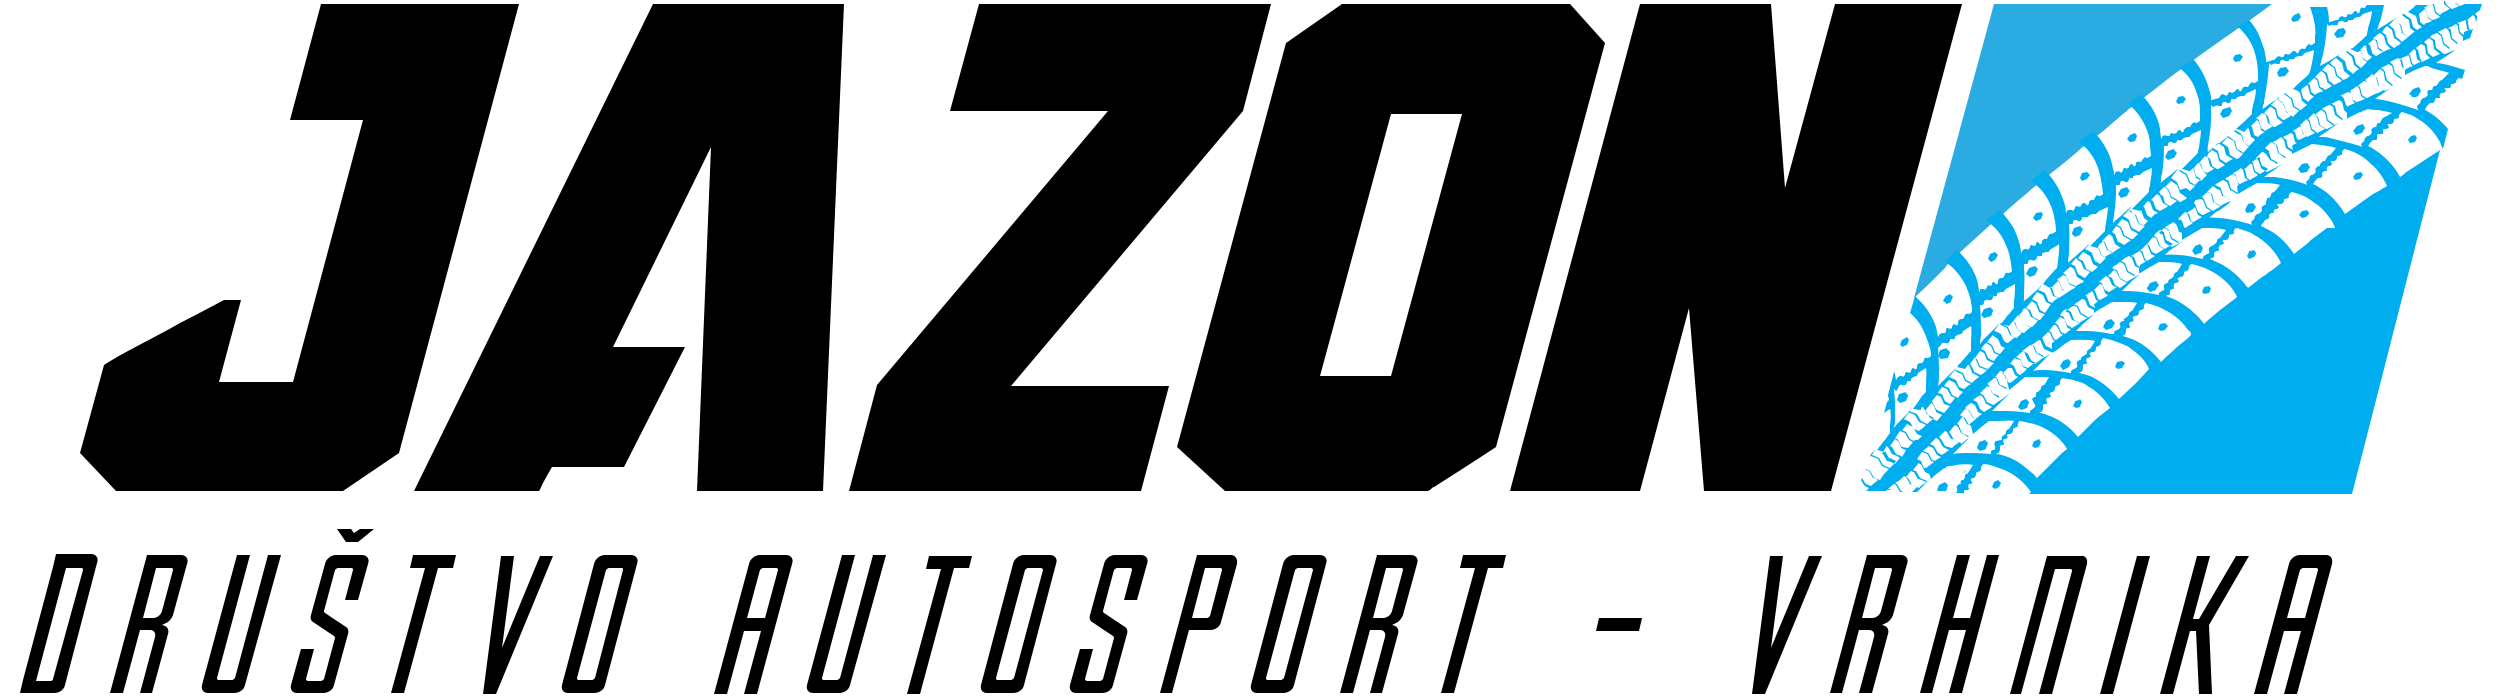 <?xml version="1.0" encoding="UTF-8"?>
<svg xmlns="http://www.w3.org/2000/svg" xmlns:xlink="http://www.w3.org/1999/xlink" version="1.1" id="Layer_1" x="0px" y="0px" viewBox="0 0 250 70" style="enable-background:new 0 0 250 70;" xml:space="preserve">
<style type="text/css">
	.st0{fill:#00AEEF;}
	.st1{fill:#2AACE2;}
</style>
<g>
	<polygon class="st0" points="220,24.4 219.5,24.6 219.2,25.1 219.3,25.2 219.5,25.5 220,25.3 220.1,25.3 220.3,24.8  "></polygon>
	<polygon class="st0" points="227.7,7.3 227.9,7.7 228.5,7.6 228.9,7.1 228.6,6.7 228,6.8  "></polygon>
	<polygon class="st0" points="234.3,3.7 234.6,3.2 234.4,2.8 233.8,2.9 233.4,3.4 233.7,3.8  "></polygon>
	<polygon class="st0" points="242.1,9.1 241.9,8.7 241.3,8.9 240.9,9.4 241.1,9.5 241.2,9.7 241.6,9.7 241.8,9.6  "></polygon>
	<polygon class="st0" points="206.3,36.1 206,36.6 206.3,37 206.9,36.7 207.1,36.2 206.8,35.9  "></polygon>
	<polygon class="st0" points="215.6,28.1 215,28.3 214.7,28.8 214.7,28.9 215,29.2 215.6,29 215.6,28.9 215.9,28.5  "></polygon>
	<polygon class="st0" points="211.1,31.9 210.6,32.1 210.3,32.7 210.6,33 211.2,32.8 211.5,32.3  "></polygon>
	<polygon class="st0" points="202.1,40.1 201.8,40.7 202.1,41 202.7,40.8 202.9,40.2 202.6,39.9  "></polygon>
	<path class="st0" d="M199.1,31.6c0,0,0.1-0.1,0.1-0.3c0.1-0.1,0.1-0.3,0.1-0.3l-0.3-0.3c0,0-0.1,0.1-0.3,0.1   c-0.1,0.1-0.3,0.1-0.3,0.1l-0.3,0.6l0.3,0.3L199.1,31.6z"></path>
	<polygon class="st0" points="222.9,11.6 223.2,11.1 223,10.7 222.3,10.9 222,11.4 222.3,11.8  "></polygon>
	<polygon class="st0" points="202.6,27.4 203,27.7 203.5,27.5 203.8,26.9 203.5,26.6 202.9,26.8  "></polygon>
	<path class="st0" d="M194.8,35.8L194.8,35.8c0-0.1,0.1-0.2,0.1-0.3c0.1-0.1,0.1-0.3,0.1-0.3l-0.2-0.2l-0.2-0.2c0,0-0.1,0.1-0.3,0.1   c-0.1,0.1-0.3,0.1-0.3,0.1l-0.2,0.6l0.3,0.3L194.8,35.8z"></path>
	<polygon class="st0" points="217.3,15.8 217.4,15.8 217.7,15.3 217.5,15.1 217.4,14.9 216.8,15.1 216.5,15.7 216.8,16  "></polygon>
	<polygon class="st0" points="208,23.5 208.3,22.9 208,22.6 207.4,22.8 207.2,23.3 207.2,23.4 207.2,23.4 207.5,23.7  "></polygon>
	<path class="st0" d="M190.6,40.1l0.2-0.5l0-0.1l0,0l-0.3-0.3c0,0-0.1,0.1-0.3,0.1c-0.1,0.1-0.3,0.1-0.3,0.1l-0.2,0.6l0.3,0.3   L190.6,40.1z"></path>
	<polygon class="st0" points="212.1,19.8 212.7,19.6 212.9,19.2 213,19.1 212.9,19 212.7,18.7 212.1,18.9 211.8,19.4  "></polygon>
	<polygon class="st0" points="199.5,26 199.8,25.5 199.5,25.2 199,25.4 198.8,25.9 199.1,26.2  "></polygon>
	<polygon class="st0" points="203.3,21.8 203.6,22.1 204.1,21.9 204.3,21.4 204.1,21.2 203.6,21.3  "></polygon>
	<polygon class="st0" points="199.4,48.2 199.2,48.7 199.5,48.9 199.9,48.7 200.1,48.3 199.8,48  "></polygon>
	<polygon class="st0" points="190.2,34 190.2,34 190.1,34.2 190,34.5 190.3,34.7 190.4,34.6 190.7,34.5 190.9,34 190.7,33.7  "></polygon>
	<polygon class="st0" points="229.4,1.5 229.1,1.9 229.3,2.2 229.8,2.1 230.1,1.7 229.9,1.3  "></polygon>
	<polygon class="st0" points="208,17.8 208.2,18.1 208.7,17.9 209,17.5 208.7,17.2 208.2,17.3  "></polygon>
	<polygon class="st0" points="193.9,48.5 193.7,49 193.7,49 193.8,49.1 194.6,49.1 194.7,48.9 194.8,48.5 194.5,48.2  "></polygon>
	<polygon class="st0" points="217.7,10.3 217.8,10.4 218.3,10.3 218.6,9.9 218.3,9.6 217.8,9.7 217.7,10 217.6,10.1  "></polygon>
	<polygon class="st0" points="235.7,12.6 235.3,13.1 235.6,13.5 236.2,13.3 236.5,12.8 236.3,12.4  "></polygon>
	<path class="st1" d="M194.7,26.5l0.9-0.9c0,0,0,0,0,0l3.3-3l0,0l0.1-0.1c0,0,0.2-0.2,0.4-0.4c0.1-0.1,0.2-0.2,0.3-0.2   c0.4-0.3,0.7-0.6,0.7-0.6s1.1-1,2.2-1.9c0.4-0.3,0.7-0.7,1.1-0.9c0.1-0.1,0.2-0.2,0.4-0.3c0,0,0,0,0.1-0.1c0.4-0.4,0.7-0.6,0.7-0.6   l0.1-0.1l0,0l1.4-1.1c0,0,1.1-0.9,2.2-1.9c0,0,0,0,0,0c0.1-0.1,0.3-0.2,0.5-0.4c0.3-0.3,0.7-0.5,0.7-0.5c0,0,0,0,0,0   c0.7-0.5,1.1-0.9,1.1-0.9l1.4-1.2c0,0,0.3-0.2,0.7-0.6c0.1,0,0.1-0.1,0.2-0.1c0,0,0,0,0,0c0,0,0.3-0.3,0.7-0.5c0,0,0.1-0.1,0.1-0.1   c0.2-0.2,0.4-0.3,0.6-0.5c1.2-0.9,2.3-1.8,2.3-1.8l1.5-1.1l1.1-0.8c0,0,0,0,0,0c0.5-0.4,1.1-0.8,1.8-1.3c0.7-0.5,1.4-1,2-1.4   c0.5-0.4,0.9-0.6,0.9-0.6l1.5-1.1c0,0,0.7-0.5,1.5-1.1h-27.8l-8,29.4c1.1-1,2.1-2,2.1-2l1-1c0,0,0,0,0,0L194.7,26.5z"></path>
	<polygon class="st0" points="213,14.2 213.1,14.2 213.5,14.1 213.7,13.6 213.5,13.3 213,13.5 213,13.5 212.7,13.9  "></polygon>
	<polygon class="st0" points="230.7,17.2 231,16.7 230.7,16.3 230.2,16.4 229.8,16.9 230.1,17.3  "></polygon>
	<polygon class="st0" points="224.8,20.4 224.5,21 224.7,21.3 225.3,21.2 225.6,20.7 225.3,20.3  "></polygon>
	<polygon class="st0" points="224,6.1 224.3,5.7 224,5.4 223.5,5.5 223.3,5.9 223.5,6.2  "></polygon>
	<polygon class="st0" points="194.6,29.6 194.4,29.9 194.3,30.1 194.6,30.3 194.6,30.4 194.9,30.3 195.1,30.2 195.1,30.1    195.3,29.7 195,29.4  "></polygon>
	<polygon class="st0" points="216,32.4 215.8,32.9 216.1,33.1 216.5,33 216.8,32.6 216.5,32.3  "></polygon>
	<polygon class="st0" points="211.7,36.2 211.5,36.7 211.8,36.9 212.2,36.8 212.5,36.3 212.2,36.1  "></polygon>
	<polygon class="st0" points="220.4,28.7 220.2,29.2 220.4,29.4 220.9,29.3 221.1,28.9 220.9,28.6  "></polygon>
	<polygon class="st0" points="203.9,43.9 203.5,44.1 203.4,44.1 203.2,44.6 203.5,44.8 203.9,44.7 204.1,44.2 204.1,44.2  "></polygon>
	<polygon class="st0" points="198.5,44 197.9,44.2 197.7,44.8 197.8,44.9 198,45.1 198.6,44.9 198.6,44.8 198.8,44.3  "></polygon>
	<polygon class="st0" points="208,39.9 207.9,40 207.9,40 207.5,40.1 207.5,40.2 207.3,40.6 207.6,40.8 208,40.7 208.1,40.4    208.2,40.2  "></polygon>
	<polygon class="st0" points="225.4,25 225.1,25.1 224.9,25.1 224.9,25.2 224.7,25.6 224.9,25.9 225.4,25.7 225.6,25.4 225.6,25.3     "></polygon>
	<polygon class="st0" points="235.6,17.3 235.3,17.7 235.5,18 236,17.9 236.3,17.5 236.1,17.2  "></polygon>
	<path class="st0" d="M238.4,15.6C238.4,15.6,238.4,15.6,238.4,15.6C238.4,15.6,238.4,15.6,238.4,15.6L238.4,15.6z"></path>
	<path class="st0" d="M237.7,19.2l-0.4,0.2c0,0-0.7,0.5-1.4,1c-0.7,0.5-1.4,1-1.4,1c-0.3-0.5-0.9-1.4-1.9-2.2   c-0.3-0.2-0.6-0.4-0.9-0.6c-0.1-0.1-0.3-0.1-0.4-0.2c0.1-0.1,0.2-0.3,0.2-0.3l0.3-0.3c0,0,0,0,0,0c0,0,0.1,0,0.2,0c0,0,0.1,0,0.1,0   c0.1-0.1,0.2-0.3,0.1-0.4c0-0.1,0-0.1,0.1-0.2c0,0,0.1-0.1,0.2-0.1c0.1,0,0.2,0,0.2,0c0,0,0,0,0-0.1c-0.1-0.1,0-0.3,0.1-0.4   c0,0,0,0,0.1,0c0.1,0,0.2,0,0.2-0.1c0.1,0,0.1-0.1,0.1-0.1c0-0.1-0.2-0.2-0.1-0.3c0,0,0.1,0,0.2,0c0.1,0,0.2,0,0.3-0.1   c0.1-0.1,0.1-0.3,0.1-0.3c0-0.1,0-0.1,0-0.1c0.1,0,0.2,0,0.4-0.1c0,0,0.1,0,0.1-0.1c0.1,0,0,0,0-0.1c0,0,0,0,0-0.1   c0.1-0.2,0.2-0.3,0.3-0.3c0,0,0,0,0,0c1.1,0.3,1.9,0.8,2.5,1.4c1.1,0.9,1.5,1.9,1.7,2.3L237.7,19.2z M232.7,22.8   c0,0-0.4,0.3-0.8,0.6c-0.4,0.3-0.8,0.6-0.8,0.6l-0.3,0.3l-1.4,1.1c-0.4-0.6-1.2-1.7-2.5-2.4c-0.3-0.1-0.5-0.3-0.8-0.4   c0-0.1,0.2-0.3,0.2-0.3l0,0l0.2-0.3c0,0,0,0,0,0c0,0,0.1,0,0.2-0.1c0,0,0,0,0,0c0,0,0,0,0.1,0c0.1-0.1,0.2-0.2,0.1-0.3c0,0,0,0,0,0   c0-0.1,0-0.1,0.1-0.2c0,0,0.1-0.1,0.2-0.1c0.1,0,0.1,0,0.2,0c0,0,0,0,0,0c0,0,0,0,0,0c0,0,0,0,0,0c-0.1,0,0-0.3,0.1-0.4   c0,0,0.1,0,0.1,0c0.1,0,0.2,0,0.2-0.1c0.1,0,0.1-0.1,0.1-0.1c0,0,0,0-0.1-0.1c-0.1-0.1-0.1-0.2,0-0.2c0,0,0.1,0,0.2,0   c0.1,0,0.2,0,0.3-0.1c0.1-0.1,0.1-0.3,0.1-0.3c0-0.1,0-0.1,0-0.1c0.1,0,0.2,0,0.4-0.1c0,0,0.1,0,0.1-0.1c0,0,0,0,0,0   c0,0-0.1,0,0-0.2c0.1-0.2,0.2-0.3,0.3-0.3c0,0,0,0,0,0c0.8,0.2,1.5,0.5,2,0.9c0.2,0.2,0.5,0.3,0.7,0.5c1,0.9,1.5,1.8,1.6,2.2   L232.7,22.8z M227.6,26.7c0,0-0.3,0.3-0.7,0.5c-0.3,0.3-0.7,0.5-0.7,0.5l-1.4,1.1c0,0,0-0.1-0.1-0.1c-0.1-0.1-0.2-0.3-0.3-0.4   c-0.5-0.6-1.3-1.4-2.5-2c-0.3-0.1-0.6-0.3-0.9-0.4v0c0,0,0,0,0,0c0,0,0.1-0.1,0.2-0.1c0,0,0.1,0,0.1,0c0.1-0.1,0.2-0.3,0.1-0.4   c0-0.1,0-0.1,0.1-0.2c0,0,0.1-0.1,0.2-0.1c0.1,0,0.2,0,0.2-0.1c0,0,0,0,0-0.1c-0.1,0,0-0.3,0.1-0.4c0,0,0,0,0.1,0   c0.1,0,0.2-0.1,0.2-0.1c0.1,0,0.1-0.1,0.1-0.1l0,0c0,0-0.2-0.2-0.1-0.3c0,0,0.1,0,0.2,0c0.1,0,0.2,0,0.3-0.1   c0.1-0.1,0.1-0.3,0.1-0.3c0-0.1,0-0.1,0-0.1c0.1-0.1,0.2,0,0.4-0.1c0,0,0.1,0,0.1-0.1l0,0c0.1-0.1-0.1,0,0-0.2   c0-0.2,0.2-0.3,0.3-0.3c0,0,0,0,0,0c0.3,0.1,0.6,0.2,0.9,0.3c0.3,0.1,0.6,0.2,0.8,0.4c0.3,0.1,0.5,0.3,0.8,0.5   c1.2,0.9,1.7,1.9,1.9,2.3L227.6,26.7z M222.8,30.4c-0.4,0.3-0.8,0.6-0.8,0.6l-1.3,1.1l-0.3,0.3c-0.2-0.3-0.6-0.8-1.1-1.2   c-0.3-0.3-0.7-0.6-1.2-0.9l0,0c-0.4-0.3-1-0.5-1.5-0.7l0,0c0,0,0,0,0,0c0,0,0.1-0.1,0.2-0.1c0,0,0.1,0,0.1,0   c0.1-0.1,0.1-0.3,0.1-0.4c0,0,0,0,0,0c0-0.1,0-0.1,0.1-0.1l0,0c0,0,0.1-0.1,0.1-0.1c0.1,0,0.2,0,0.2-0.1c0,0,0,0,0-0.1   c-0.1,0,0-0.3,0.1-0.4c0,0,0,0,0.1,0c0.1,0,0.2-0.1,0.2-0.1c0.1,0,0.1-0.1,0.1-0.1c0,0-0.2-0.2-0.1-0.3c0,0,0.1,0,0.2-0.1   c0,0,0,0,0,0c0.1,0,0.2,0,0.3-0.1c0.1-0.1,0.1-0.3,0.1-0.3c0-0.1,0-0.1,0-0.1c0.1-0.1,0.2,0,0.4-0.2c0,0,0.1-0.1,0.1-0.1   c0.1-0.1-0.1,0,0-0.2c0-0.2,0.2-0.3,0.3-0.3c0,0,0,0,0,0c0.4,0.1,0.7,0.2,1,0.3c0.3,0.1,0.7,0.3,0.9,0.4c1.7,0.9,2.4,2.1,2.6,2.6   C223.6,29.8,223.2,30.1,222.8,30.4 M219.1,33.5l-0.3,0.3c0,0-0.6,0.5-1.1,0.9c-0.5,0.5-1.1,1-1.1,1l-0.5,0.5   c-0.3-0.4-0.9-1.1-1.8-1.7c-0.1-0.1-0.3-0.2-0.5-0.3c-0.3-0.2-0.6-0.3-0.9-0.4c-0.2-0.1-0.4-0.1-0.6-0.2l-0.1,0v0c0,0,0,0,0,0   c0,0,0.1,0,0.2-0.1l0,0c0,0,0.1,0,0.1-0.1c0.1-0.1,0.1-0.3,0.1-0.4c0,0,0,0,0,0c0,0,0-0.1,0-0.1c0,0,0,0,0,0c0,0,0.1-0.1,0.2-0.1   c0.1,0,0.2,0,0.2-0.1c0,0,0,0,0-0.1c-0.1,0-0.1-0.3,0-0.4c0,0,0,0,0.1,0c0.1,0,0.2-0.1,0.2-0.1c0.1-0.1,0.1-0.1,0.1-0.1   c0,0-0.2-0.2-0.1-0.3c0,0,0.1-0.1,0.2-0.1c0.1,0,0.2,0,0.3-0.1c0.1-0.1,0.1-0.3,0.1-0.3c0-0.1,0-0.1,0-0.1c0.1-0.1,0.2,0,0.4-0.2   c0,0,0.1,0,0.1-0.1c0.1-0.1-0.1,0,0-0.2c0-0.2,0.2-0.3,0.2-0.3c0,0,0,0,0,0c0.3,0.1,0.5,0.1,0.7,0.2c0.3,0.1,0.7,0.2,1,0.4   c1.3,0.6,2.1,1.5,2.5,2.1C219,33.1,219.1,33.2,219.1,33.5L219.1,33.5L219.1,33.5z M213.8,38.1l-0.3,0.3l-1.6,1.5   c-0.4-0.5-1.2-1.4-2.5-2.1c-0.3-0.2-0.7-0.3-1.1-0.4c-0.1,0-0.2-0.1-0.4-0.1l0,0c0,0,0,0,0,0c0,0,0.1-0.1,0.2-0.1   c0,0,0.1,0,0.1-0.1c0.1-0.1,0.1-0.3,0.1-0.4c0-0.1,0-0.1,0-0.2c0,0,0.1-0.1,0.2-0.1c0.1,0,0.2,0,0.2-0.1c0,0,0,0,0-0.1   c-0.1,0-0.1-0.3,0-0.4c0,0,0,0,0.1,0c0.1,0,0.2-0.1,0.2-0.1c0.1-0.1,0.1-0.1,0.1-0.1c0,0-0.2-0.2-0.1-0.3c0,0,0.1-0.1,0.2-0.1   c0.1,0,0.2,0,0.3-0.1c0.1-0.1,0.1-0.3,0.1-0.3c0-0.1,0-0.1,0-0.1c0,0,0.1,0,0.2-0.1c0.1,0,0.1,0,0.2-0.1c0,0,0.1-0.1,0.1-0.1   c0.1-0.1-0.1,0,0-0.2c0-0.2,0.2-0.3,0.2-0.4c0,0,0,0,0,0c1,0.2,1.7,0.5,2.4,0.8c0.2,0.1,0.3,0.2,0.4,0.3c0.4,0.2,0.6,0.5,0.9,0.7   c0.5,0.5,0.8,1,0.9,1.3L213.8,38.1z M210.1,41.5c0,0-0.4,0.3-0.8,0.7c-0.4,0.4-0.7,0.7-0.7,0.7l-0.3,0.3l-0.5,0.5   c-0.4-0.5-1.5-1.7-3.1-2.2c-0.2-0.1-0.5-0.2-0.7-0.2l-0.1,0v0c0,0,0,0,0,0c0,0,0.1,0,0.1-0.1c0,0,0,0,0.1,0c0,0,0.1,0,0.1-0.1   c0.1-0.1,0.1-0.2,0.1-0.3c0,0,0,0,0-0.1c0-0.1,0-0.1,0-0.2c0,0,0.1-0.1,0.2-0.1c0,0,0.1,0,0.1,0c0,0,0.1,0,0.1-0.1c0,0,0,0,0-0.1   l0,0c-0.1-0.1-0.1-0.3,0-0.4c0,0,0,0,0.1,0c0.1,0,0.1,0,0.2-0.1c0,0,0,0,0,0c0.1,0,0.1-0.1,0.1-0.1c0,0-0.2-0.2-0.1-0.3   c0,0,0.1-0.1,0.2-0.1c0.1,0,0.2-0.1,0.2-0.1c0.1-0.1,0.1-0.3,0.1-0.3c0-0.1,0-0.1,0-0.1c0.1-0.1,0.2-0.1,0.4-0.2l0,0   c0,0,0.1-0.1,0.1-0.1c0.1-0.1-0.1,0,0-0.2c0-0.2,0.2-0.3,0.2-0.4c0,0,0,0,0,0c0.4,0.1,0.7,0.1,1.1,0.2c0.2,0.1,0.4,0.1,0.7,0.2   c0.3,0.1,0.7,0.3,0.9,0.5c0.2,0.1,0.4,0.2,0.6,0.4c0.9,0.7,1.3,1.4,1.5,1.7L210.1,41.5z M206.2,45.3c0,0-0.3,0.3-0.6,0.6   c-0.3,0.3-0.6,0.6-0.6,0.6l-1.3,1.3c0,0,0,0-0.1-0.1c-0.1-0.1-0.2-0.3-0.4-0.4c-0.6-0.5-1.4-1.3-2.7-1.7c-0.3-0.1-0.6-0.2-0.9-0.2   v0c0,0,0,0,0,0c0,0,0.1-0.1,0.2-0.1c0,0,0.1,0,0.1-0.1c0.1-0.1,0.1-0.3,0.1-0.4c0-0.1,0-0.1,0-0.2c0,0,0.1-0.1,0.2-0.1   c0.1,0,0.2,0,0.2-0.1c0,0,0,0,0-0.1c-0.1,0-0.1-0.3,0-0.4c0,0,0,0,0.1,0c0.1,0,0.2-0.1,0.2-0.1c0.1-0.1,0.1-0.1,0.1-0.1   c0,0,0,0,0,0c-0.1-0.1-0.2-0.2-0.1-0.2c0,0,0.1-0.1,0.2-0.1c0,0,0.1,0,0.1,0c0.1,0,0.1-0.1,0.2-0.1c0.1-0.1,0.1-0.3,0.1-0.3   c0-0.1,0-0.1,0-0.1c0.1-0.1,0.2-0.1,0.4-0.2c0,0,0.1-0.1,0.1-0.1c0.1-0.1-0.1,0,0-0.2c0,0,0-0.1,0-0.1c0.1-0.1,0.1-0.2,0.2-0.2   c0,0,0,0,0,0c0.5,0.1,1,0.2,1.4,0.3c0.3,0.1,0.6,0.2,0.8,0.3c1.5,0.7,2.3,1.8,2.5,2.2L206.2,45.3z M199.5,44.2   C199.4,44.2,199.4,44.2,199.5,44.2c-0.2,0.3,0.1,0.4,0,0.6c0,0,0,0,0,0.1c0,0.1-0.1,0.1-0.2,0.1c-0.1,0-0.1,0.1-0.2,0.1   c0,0,0,0,0,0.1c0,0.1,0,0.1,0,0.2c-1.1-0.1-1.9-0.1-2.5-0.1c-1,0-1.3,0.1-1.3,0.1l0.6-0.6l0.1-0.1l0.3-0.3l0.5-0.5l0.1-0.1l0.2-0.2   l-0.2,0.2l-0.2,0.1l-0.6,0.5l0-0.1l-0.7-0.3l-0.4-0.7l-0.1-0.1l0.1-0.1l0.4-0.5l0.1-0.1l0.2,0.1l0.1,0.1l0.3,0.6l0.2,0.1l0.2,0.1   l0.3,0.2l0.1-0.1l-0.5-0.2l-0.2-0.1l-0.3-0.7l0-0.1l-0.2-0.1l0.3-0.4l0.2-0.3l0.1,0l0.2,0.1l0.4,0.7l0.2,0.1l0.2,0.8l0.6-0.5   l0.1-0.1l0.9-0.7l0.1,0c0,0,0.1,0,0.2,0c0.1,0,0.2,0,0.4,0c0.1,0,0.1,0,0.2,0c0.6,0,1.3-0.1,1.6,0l-0.5,0.8c0,0-0.1,0-0.2,0.1   c0,0-0.1,0.1-0.1,0.1c0,0.2,0,0.3-0.2,0.4c0,0,0,0,0,0c0,0-0.1,0.1-0.1,0.1c0,0-0.1,0-0.1,0c0,0,0,0,0,0c0,0,0,0,0,0.1   c-0.1,0.2,0,0.2,0,0.3l0,0c0,0-0.1,0-0.1,0C199.6,44.1,199.5,44.1,199.5,44.2 M194.5,44.6l-0.4-0.7l-0.1-0.1l-0.1-0.1l0.4-0.4   l0.1-0.1l0.1-0.1l0.2,0.1l0.1,0.2l0.3,0.5l0.1,0l0.7,0.3l-0.2,0.2l-0.2,0.1l-0.3,0.3L194.5,44.6z M194.5,45.3l-0.2,0.1l-0.1,0.1   l-0.4-0.2l-0.4-0.7l0,0l-0.4-0.2l0.2-0.2l0.1-0.1l0.3-0.3l0.2,0.1l0.1,0.1l0.4,0.7l0.6,0.3L194.5,45.3z M193.6,46l-0.1,0.1l0,0   l-0.3-0.1l-0.3-0.6l-0.1-0.1l-0.5-0.2l0,0l0.1-0.1l0.5-0.4l0.4,0.2l0,0l0.4,0.7l0.4,0.2L193.6,46z M192.6,46.8L192.6,46.8   L192.6,46.8l-0.2,0l-0.3-0.7l0,0l0,0l-0.4-0.2l0.5-0.7l0.5,0.2l0.1,0.1l0.3,0.6l0.3,0.1L192.6,46.8z M191.5,44l-0.1,0.1l-0.4-0.2   l-0.1-0.2l-0.3-0.5l0,0l-0.4-0.2l0.2-0.2l0.1-0.1l0.2-0.3l0.6,0.3l0.4,0.7l0.5,0.2l-0.4,0.4L191.5,44z M190.8,44.8L190.8,44.8   l-0.6-0.1l-0.1-0.1l-0.3-0.6l-0.1-0.1l-0.2-0.1l0.1-0.1l0.4-0.6l0.5,0.2l0.4,0.7l0.4,0.2L190.8,44.8z M190.5,45.2l-0.3,0.5   l-0.1-0.1l-0.5-0.2l-0.4-0.7l-0.2-0.1l0.5-0.7l0.1,0.1l0.2,0.1l0.3,0.6l0,0.1l0.5,0.2L190.5,45.2z M190,45.8l-0.1,0.1l-0.4,0.5   l-0.4-0.2l-0.4-0.1l-0.4-0.7l-0.1,0l0.3-0.5l0.1-0.2l0-0.1l0.2,0.1l0.4,0.7l0.5,0.2L190,45.8L190,45.8z M189.6,39.1   C189.6,39.1,189.6,39.1,189.6,39.1c0.1,0,0.1-0.1,0.1-0.1c0-0.1,0.1-0.1,0.1-0.2c0-0.1,0.1-0.1,0.1-0.2c0,0,0,0,0.1-0.1   c0.2-0.1,0.3,0.1,0.5,0c0,0,0.1,0,0.1-0.1c0.1-0.1,0.1-0.1,0.1-0.2c0-0.1,0-0.1,0-0.1l0,0l0,0c0.1,0,0.1,0.1,0.3,0   c0,0,0.1,0,0.1-0.1c0,0,0-0.1,0-0.1c0,0,0-0.1,0.1-0.1c0,0,0,0,0,0c0.2-0.2,0.3-0.1,0.4-0.2c0.1,0,0.1,0,0.1-0.1   c0.1-0.1,0.1-0.2,0.1-0.2l0.8-0.5c0.1,0.3,0,1.1,0,1.7l0,0c0,0.4,0,0.7,0,0.7l-0.3,0.3l-0.1,0.1l-0.6,0.9l-0.1,0.1l-0.2,0.3   l0.7,0.1l0.1,0l0-0.1l0.1-0.2l0.1,0l0.4,0.7l0.3,0.2l0.4,0.2l0,0l-0.1,0.1l-0.1,0.1l-0.5,0.4l-0.2-0.1l-0.4-0.2l-0.4-0.7l-0.8-0.3   l-0.1,0.1l0.7,0.3l0.4,0.7l0.5,0.2l0.2,0.1l-0.2,0.2l-0.1,0.1l-0.3,0.2l-0.1,0.1l-0.5-0.2l-0.4-0.7l-0.6-0.3l0.3-0.4l0.1-0.1   l0.4-0.5l-0.5,0.5l-0.1,0.1l-0.5,0.5l-0.3,0.3l-0.1,0.1l-0.3,0.4c0,0,0-0.1,0.1-0.5c0-0.1,0-0.1,0-0.2c0-0.4,0-1,0-1.9   c0-0.4-0.1-0.9-0.1-1.4C189.5,39.1,189.6,39.1,189.6,39.1 M193.1,40.3l0.2,0.1l0.3,0.7l0,0.1l0.2,0.1l0.4,0.2l-0.5,0.6l0,0l0,0   l-0.4-0.2l-0.3-0.1l-0.4-0.7l-0.1,0L193.1,40.3L193.1,40.3z M193.2,40.1l0.5-0.6l0.4,0.2l0.3,0.7l0.3,0.1l0.3,0.1l-0.5,0.6   l-0.1,0.1l-0.7-0.3l-0.1-0.1l-0.3-0.6L193.2,40.1L193.2,40.1L193.2,40.1z M193.9,34.7C193.9,34.7,194,34.7,193.9,34.7   c0.1-0.1,0.2-0.2,0.2-0.2c0-0.1,0.1-0.1,0.1-0.2c0,0,0,0,0.1,0c0.2-0.1,0.3,0.1,0.5,0c0,0,0.1,0,0.1-0.1c0,0,0-0.1,0.1-0.1   c0,0,0-0.1,0-0.1c0-0.1,0-0.1,0.1-0.1l0,0c0.1-0.1,0.1,0.1,0.3,0c0,0,0.1,0,0.1-0.1c0,0,0-0.1,0-0.1c0,0,0-0.1,0.1-0.1c0,0,0,0,0,0   c0.2-0.2,0.3-0.1,0.4-0.2c0,0,0,0,0.1,0c0,0,0.1,0,0.1-0.1c0.1-0.1,0.1-0.2,0.1-0.2l0.8-0.5c0.1,0.3,0,1.1,0,1.7c0,0.2,0,0.3,0,0.5   c0,0.2,0,0.3,0,0.3l0,0l-0.1,0.1l-0.7,0.8l-0.1,0.1c0,0-0.1,0.2-0.3,0.3c-0.1,0.2-0.2,0.3-0.2,0.3l0.8,0.2l0.2-0.3l0.1-0.1l0.1,0   l0.3,0.7l0,0.1l0.6,0.3l0.1,0.1l-0.4,0.3l-0.3,0.3l-0.6-0.3l-0.3-0.7l-0.7-0.3l0,0l-0.1,0.1l0.4,0.2l0.3,0.1l0.3,0.7l0.6,0.3l0,0   l-0.2,0.1l-0.5,0.4l-0.5-0.2l-0.3-0.7l-0.7-0.3l0.5-0.6l0.1-0.1l0.1-0.2l-0.1,0.1l-0.1,0.1l-0.1,0.1l-0.8,0.8l-0.1,0.1l-0.6,0.6   l0,0c0,0,0,0,0,0c0-0.1,0.1-0.4,0.1-1.1c0-0.6,0-1.5-0.1-2.8C193.8,34.8,193.8,34.8,193.9,34.7 M197.6,36l0.3,0.7l0.5,0.2l0.3,0.1   l-0.2,0.2l-0.4,0.3l0,0l-0.7-0.3l0-0.1l-0.3-0.6l-0.1-0.1l0.5-0.7L197.6,36z M197.6,35.7l0.1-0.2l0.3-0.4l0.4,0.2l0.3,0.7l0.4,0.2   l0.3,0.1l-0.4,0.4l-0.1,0.1l-0.1,0.1l-0.3-0.1l-0.5-0.2l-0.1-0.2l-0.2-0.5l-0.1,0l-0.2-0.1L197.6,35.7z M198,34.4c0,0,0-0.1,0-0.2   c0-0.2,0.1-0.4,0.1-0.8l0-0.1c0-0.6,0-1.5-0.1-2.8c0.1,0,0.1,0,0.2,0c0,0,0.1,0,0.1-0.1c0.1,0,0.1-0.1,0.1-0.2   c0-0.1,0.1-0.1,0.1-0.2c0,0,0,0,0.1,0c0.2-0.1,0.3,0.1,0.5,0c0,0,0.1,0,0.1-0.1c0.1-0.1,0.1-0.1,0.1-0.2c0,0,0-0.1,0-0.1l0,0   c0.1-0.1,0.1,0.1,0.3,0c0,0,0.1,0,0.1-0.1c0,0,0-0.1,0-0.1c0,0,0-0.1,0.1-0.1c0,0,0,0,0,0c0.2-0.1,0.3-0.1,0.4-0.1c0,0,0,0,0.1,0   c0.1,0,0.1,0,0.1-0.1c0.1-0.1,0.2-0.2,0.2-0.2l0.9-0.5l0,0c0,0.3,0,1.1-0.1,1.7c0,0.1,0,0.2,0,0.3c0,0.1,0,0.1,0,0.2   c0,0.2,0,0.2,0,0.2l-0.5,0.6l-0.1,0.1c0,0-0.2,0.2-0.3,0.4c-0.2,0.2-0.3,0.4-0.3,0.4l-0.1,0.1l0.4,0.1l0.4,0.1l0.4-0.5l0.1,0.1   l0.3,0.7l0.5,0.3l0.1,0c0,0-0.2,0.1-0.3,0.3c-0.2,0.1-0.3,0.3-0.3,0.3l-0.1,0l-0.5-0.3l0-0.1l-0.3-0.7l-0.2-0.1l-0.2-0.1l-0.2-0.1   l-0.1-0.1l-0.1,0.1l0.1,0.1l0.4,0.2l0.2,0.1l0.3,0.7l0,0l0.4,0.2l0.1,0l-0.7,0.6l-0.1,0l-0.3-0.2l-0.3-0.7l-0.6-0.3l-0.1,0l0.6-0.8   l-0.8,0.8l-0.1,0.1l-0.8,0.8L198,34.4L198,34.4C198,34.4,198,34.4,198,34.4 M202.1,31.7l0.3,0.7l0.6,0.3l0.1,0l-0.5,0.4l-0.1,0.1   l-0.1,0.1l-0.1,0l-0.5-0.3l-0.1-0.2l-0.2-0.6l-0.1,0l-0.1,0l0,0l0.1-0.2l0.4-0.5L202.1,31.7z M202.2,31.2l0.1-0.2l0.1-0.2l0.4,0.2   l0.3,0.7l0.6,0.3l0.1,0l-0.2,0.3l-0.1,0.1l-0.2,0.2l-0.1,0.1l0,0l-0.1,0l-0.7-0.3l-0.3-0.7l-0.3-0.1L202.2,31.2z M202.4,29.8   c0-0.1,0-0.1,0-0.2c0-0.1,0-0.3,0-0.4c0-0.5,0.1-1.3,0-2.3c0-0.2,0-0.3,0-0.5c0.1,0,0.1,0,0.2,0c0,0,0.1,0,0.1,0   c0.1,0,0.1-0.1,0.1-0.2c0-0.1,0.1-0.1,0.1-0.2c0,0,0,0,0.1,0c0.2-0.1,0.3,0.2,0.5,0c0,0,0.1,0,0.1-0.1c0.1,0,0.1-0.1,0.1-0.2   c0,0,0-0.1,0.1-0.1l0,0c0.1-0.1,0.1,0.1,0.3,0c0.1,0,0.1,0,0.1-0.1c0,0,0-0.1,0-0.1c0,0,0-0.1,0.1-0.1c0,0,0,0,0,0   c0.2-0.1,0.3-0.1,0.5-0.1c0.1,0,0.1,0,0.1-0.1c0.1-0.1,0.2-0.2,0.2-0.2l0.7-0.4l0.1-0.1c0.1,0.5-0.2,2.4-0.2,2.4l-0.3,0.3l-0.1,0.1   l-0.7,0.8l-0.1,0.1l0,0l-0.1,0.2l0,0l-0.1,0.1l0,0l0,0l0,0l0.7,0.4l0.3,0.8l0.3,0.1l0.2,0.1l-0.3,0.2l-0.3,0.3l0,0l-0.4-0.2l0-0.1   l-0.3-0.7l-0.2-0.1l-0.2-0.1l-0.3-0.1l0,0l0.1-0.1l0.4-0.5l-0.5,0.5l-0.1,0.1l-0.8,0.7l-0.1,0.1l-0.4,0.3   C202.3,30.3,202.4,30.2,202.4,29.8 M206.1,27.7l0.2-0.2l0.3,0.1l0.3,0.8l0.4,0.2l0.3,0.1l-0.3,0.2l-0.2,0.1l-0.3,0.2l-0.3-0.1   l-0.3-0.2l-0.3-0.8l-0.2-0.1l0.2-0.2L206.1,27.7z M206.9,26.8l0.1-0.1l0.1,0l0.3,0.2l0.3,0.8l0.5,0.3l0.2,0.1l0,0l-0.1,0.1   l-0.1,0.1l-0.1,0l-0.5,0.3l-0.3-0.1l-0.4-0.2l-0.3-0.8l-0.3-0.2L206.9,26.8z M206.8,26.1c0-0.2,0.1-0.5,0.1-0.9c0-0.1,0-0.2,0-0.3   c0-0.6,0.1-1.4,0-2.5c0.1,0,0.1,0,0.2,0c0,0,0.1,0,0.1,0c0.1,0,0.1-0.1,0.1-0.2c0-0.1,0.1-0.1,0.1-0.2c0,0,0,0,0.1,0c0,0,0,0,0.1,0   c0.1,0,0.1,0,0.2,0.1c0.1,0,0.1,0.1,0.2,0c0,0,0.1,0,0.1-0.1c0,0,0.1-0.1,0.1-0.1c0,0,0-0.1,0-0.1c0-0.1,0-0.1,0.1-0.1l0,0   c0.1,0,0.1,0,0.2,0c0,0,0.1,0,0.2,0c0.1,0,0.1,0,0.1,0c0,0,0-0.1,0.1-0.1c0,0,0-0.1,0.1-0.1c0,0,0,0,0,0c0.2-0.1,0.3-0.1,0.5-0.1   c0.1,0,0.1,0,0.2-0.1c0.1-0.1,0.2-0.2,0.2-0.2l0.9-0.4c0,0.3-0.1,1-0.2,1.6c-0.1,0.4-0.1,0.8-0.1,0.8c0,0,0,0,0,0l-0.1,0.1   l-0.2,0.2l-0.5,0.5l-0.1,0.1c0,0-0.1,0.2-0.3,0.3c-0.1,0.2-0.3,0.3-0.3,0.3l0.8,0.2l0.1,0l0.3,0.8l0.4,0.2l-0.4,0.4l-0.1,0.1   l-0.1,0.1l-0.5-0.3l-0.1-0.2l-0.2-0.6l-0.1-0.1l-0.6-0.3l0.2-0.2l0.1-0.1l0.1-0.2l-0.2,0.2l-0.1,0.1l-0.8,0.7l-0.1,0.1l-0.7,0.6   C206.8,26.3,206.8,26.2,206.8,26.1 M210.8,23.5l0.1-0.1l0,0l0.3,0.2l0.3,0.8l0.3,0.2l0.3,0.2l-0.1,0l-0.2,0.1l-0.6,0.4l-0.1-0.1   l-0.4-0.2l-0.3-0.8l-0.2-0.1L210.8,23.5z M211.6,22.6l0.2,0.1l0.2,0.1l0,0l0.2,0.5l0.1,0.3l0,0l0.2,0.1L213,24l0.1,0l0,0l-0.7,0.5   l-0.3-0.2l-0.3-0.1l-0.3-0.8l-0.3-0.2L211.6,22.6z M211.3,22.3c0,0,0-0.1,0-0.2c0.1-0.4,0.2-1.2,0.3-2.6c0-0.3,0-0.7,0-1   c0,0,0.1,0,0.1,0c0,0,0.1,0,0.1,0c0,0,0.1,0,0.1,0c0.1,0,0.1-0.1,0.1-0.2c0-0.1,0.1-0.1,0.1-0.2c0,0,0,0,0.1,0   c0.2-0.1,0.3,0.2,0.5,0.1c0,0,0.1,0,0.1-0.1c0.1-0.1,0.1-0.1,0.1-0.2c0,0,0-0.1,0-0.1c0,0,0,0,0,0l0,0c0.1,0,0.1,0.1,0.3,0   c0,0,0.1,0,0.1,0c0,0,0-0.1,0-0.1c0,0,0-0.1,0.1-0.1c0,0,0,0,0,0c0.2-0.1,0.3-0.1,0.5-0.1c0.1,0,0.1,0,0.2-0.1   c0.1-0.1,0.2-0.2,0.2-0.2l0.9-0.4c0,0.3-0.1,1.1-0.2,1.7l0,0c0,0.1,0,0.2-0.1,0.3c0,0.1,0,0.1,0,0.2c0,0.2-0.1,0.3-0.1,0.3   l-0.6,0.6l-0.1,0.1c0,0-0.2,0.2-0.4,0.4c-0.2,0.2-0.4,0.4-0.4,0.4l-0.1,0.1l0,0l0,0l0.4,0.1l0.4,0.1l0.1-0.1l0,0l0.3,0.8l0.4,0.3   l-0.2,0.2l-0.1,0.1l-0.1,0.1l-0.1,0.1l0,0l-0.5-0.3l-0.3-0.8L213,21l-0.1,0.1l0.7,0.4l0.3,0.8l0.5,0.3l0.1,0l-0.4,0.4l-0.1,0.1   l-0.1,0.1l-0.3-0.2l-0.4-0.2l-0.1-0.2l-0.2-0.6l-0.1-0.1l-0.5-0.3l0.2-0.2l0.1-0.1l0.7-0.8l-0.8,0.7l-0.1,0.1l-0.2,0.2l-0.6,0.5   L211.3,22.3L211.3,22.3C211.3,22.4,211.3,22.3,211.3,22.3 M215.7,19.4L215.7,19.4l0.3,0.2l0,0l0.2,0.5l0.1,0.2l0.5,0.3l0,0   l-0.1,0.1l-0.7,0.4l-0.4-0.2l-0.3-0.8l-0.2-0.1L215.7,19.4z M215.9,19.2l0.5-0.5l0.4,0.3l0.3,0.8l0.4,0.2l0.2,0.1l-0.7,0.5l0,0   l-0.5-0.3l0,0l-0.2-0.7l-0.2-0.1L215.9,19.2L215.9,19.2z M216.1,18.1c0-0.1,0-0.1,0-0.2c0-0.1,0-0.3,0.1-0.5   c0.1-0.6,0.2-1.5,0.2-2.8c0.1,0,0.1,0,0.2,0c0,0,0.1,0,0.1,0c0.1,0,0.1-0.1,0.1-0.2c0-0.1,0.1-0.1,0.1-0.2c0,0,0,0,0.1,0   c0.2-0.1,0.3,0.2,0.5,0.1c0,0,0.1,0,0.1-0.1l0,0c0.1,0,0.1-0.1,0.1-0.1c0,0,0-0.1,0.1-0.1l0,0c0.1,0,0.1,0.1,0.3,0   c0.1,0,0.1,0,0.1,0c0,0,0-0.1,0.1-0.1c0,0,0-0.1,0.1-0.1c0,0,0,0,0,0c0.2-0.1,0.3-0.1,0.5-0.1l0,0c0,0,0.1,0,0.1-0.1   c0.1-0.1,0.2-0.2,0.2-0.2l0.9-0.4c0,0.3-0.1,1.1-0.2,1.7c0,0.2-0.1,0.3-0.1,0.4c0,0.2-0.1,0.3-0.1,0.3l-0.3,0.3l-0.1,0.1l-0.7,0.7   l-0.1,0.1l-0.3,0.3l0.7,0.2l0.1,0l0.1-0.1l0.2-0.2l0.1,0l0.2,0.8l0.3,0.2l0.2,0.1l-0.1,0.1l-0.1,0.1l-0.4,0.4l-0.3-0.2l-0.2-0.1   l-0.3-0.8l-0.7-0.4l-0.1,0.1l0.7,0.4l0.3,0.8l0.2,0.1l0.4,0.2l-0.2,0.2l-0.1,0.1l-0.2,0.2l-0.4-0.3L218,19l-0.3-0.8l-0.6-0.4   l0.3-0.4l0.1-0.1l0.4-0.5l-0.1,0.1l-0.4,0.3l-0.1,0.1l-0.9,0.7l-0.1,0.1l-0.4,0.3C216,18.6,216,18.4,216.1,18.1 M220.5,15.6   l0.3,0.2l0.2,0.8l0.4,0.3l-0.7,0.4l0,0l0,0l-0.4-0.2l0,0l-0.2-0.7l-0.2-0.1L220.5,15.6z M220.8,15.4l0.1-0.1l0.3-0.3l0.5,0.3   l0.2,0.8l0.6,0.4l-0.5,0.3l-0.2,0.1l-0.1,0l-0.5-0.3l0-0.1l-0.2-0.6l-0.1-0.1l-0.2-0.1L220.8,15.4z M220.9,13.9L220.9,13.9   c0.1-0.6,0.2-1.3,0.2-2.2c0-0.3,0-0.6,0-1l0-0.1l0-0.1l0.2,0.2l0.2-0.1c0.2-0.1,0.3,0,0.5,0c0,0,0.1,0,0.1,0c0.1,0,0.1-0.1,0.1-0.2   c0-0.1,0.1-0.1,0.1-0.2c0,0,0,0,0.1,0c0.2-0.1,0.3,0.2,0.5,0.1c0,0,0.1,0,0.1-0.1c0.1,0,0.1-0.1,0.1-0.2c0,0,0-0.1,0.1-0.1l0,0   c0.1,0,0.1,0.1,0.3,0c0.1,0,0.1,0,0.1,0c0,0,0-0.1,0.1-0.1c0,0,0-0.1,0.1-0.1c0,0,0,0,0,0c0.2-0.1,0.3-0.1,0.5-0.1c0,0,0,0,0.1,0   c0,0,0.1,0,0.1-0.1c0.1-0.1,0.2-0.2,0.2-0.2l0.9-0.4c0,0.3-0.1,1-0.3,1.6l0,0.1c0,0.1-0.1,0.3-0.1,0.4c0,0.1,0,0.1,0,0.2   c0,0.1,0,0.2,0,0.2l-0.6,0.6l-0.1,0.1l-0.8,0.7l-0.1,0.1l0.4,0.1l0.4,0.2l0.4-0.4l0.1,0.1l0.2,0.8l0.2,0.1l0.2,0.2l-0.6,0.6l0,0   l-0.5-0.3l0,0l-0.2-0.8l-0.2-0.2l-0.5-0.3l0,0l-0.1,0.1l0.1,0.1l0.3,0.2l0.2,0.1l0.1,0l0.2,0.6l0.1,0.2l0.5,0.4l0,0   c0,0-0.2,0.1-0.3,0.3c-0.1,0.1-0.3,0.3-0.3,0.3l-0.2-0.2l-0.4-0.2l-0.2-0.8l-0.7-0.5l-0.1,0.1l0,0l0.3,0.2l0.4,0.2l0.2,0.8l0.4,0.3   l0.3,0.2l-0.1,0.1l-0.1,0.1l-0.2,0.2l-0.2,0.1v0l-0.2-0.1l-0.5-0.3l-0.2-0.8l-0.6-0.4l0.5-0.5l0.1-0.1l0.1-0.1l0,0l0,0l-0.1,0.1   l-0.2,0.1l-0.9,0.7l-0.2,0.1l-0.7,0.6C220.7,14.9,220.8,14.6,220.9,13.9 M225.9,11.6l0.1-0.1l0.2-0.2l0.4,0.2l0.2,0.8l0.4,0.3   l0.1,0l-0.3,0.2l-0.2,0.1l-0.3,0.2l-0.1-0.1l-0.3-0.2l-0.2-0.8l-0.3-0.2L225.9,11.6z M226.4,10.3c0-0.1,0-0.1,0-0.2   c0-0.1,0.1-0.3,0.1-0.5c0.1-0.7,0.3-1.7,0.4-3.1l0-0.2l0.2,0.2l0.2-0.1l0,0c0.2-0.1,0.3,0,0.5,0c0,0,0.1,0,0.1,0   c0.1,0,0.1-0.1,0.1-0.2c0-0.1,0.1-0.1,0.1-0.2c0,0,0,0,0.1,0c0.1,0,0.2,0,0.3,0.1c0.1,0,0.1,0,0.2,0c0,0,0.1,0,0.1,0   c0.1,0,0.1-0.1,0.1-0.1c0,0,0-0.1,0.1-0.1l0,0c0.1,0,0.1,0.1,0.3,0c0.1,0,0.1,0,0.1,0c0,0,0-0.1,0.1-0.1c0,0,0-0.1,0.1-0.1   c0,0,0,0,0,0c0.2-0.1,0.3-0.1,0.5-0.1c0.1,0,0.1,0,0.2-0.1c0.1-0.1,0.2-0.2,0.2-0.2l0.9-0.3c0,0.2-0.1,0.8-0.2,1.3   c-0.1,0.6-0.3,1.1-0.3,1.1l-0.1,0.1l-0.1,0.1l-0.8,0.7l-0.1,0.1l-0.5,0.5l0.5,0.2l0.2,0.2l0.2,0.8l0.4,0.3l0.1,0.1l-0.5,0.4   l-0.1,0.1l-0.1,0l-0.1-0.1l-0.5-0.3l0-0.1l-0.2-0.7l-0.2-0.1l-0.5-0.4l-0.1,0.1l0.7,0.5l0.2,0.8l0.5,0.3l0.1,0.1   c0,0-0.2,0.1-0.3,0.3c-0.2,0.1-0.3,0.3-0.3,0.3l-0.1-0.1l-0.6-0.4l0,0l-0.2-0.8l-0.2-0.2l-0.4-0.3l0.1-0.1c0,0,0.1-0.1,0.2-0.2   c0.1-0.1,0.3-0.2,0.3-0.2s-0.1,0.1-0.3,0.2c-0.1,0.1-0.3,0.2-0.3,0.2l-0.1,0.1l-0.9,0.6l-0.1,0.1l-0.4,0.3   C226.2,10.7,226.3,10.6,226.4,10.3 M231.7,8l0.2,0.8l0.2,0.1l0.2,0.2l-0.1,0.1L232,9.2l-0.4,0.2l-0.1,0.1l-0.1-0.1l-0.3-0.2   L231,8.5l-0.2-0.1l0.4-0.4l0.1-0.1l0.1-0.1L231.7,8z M232.1,7.1L232.1,7.1l0.3,0.2l0.1,0.1l0.2,0.6l0,0.2l0.5,0.4l0,0L232.5,9   l-0.2-0.2L232,8.7l-0.2-0.8l-0.3-0.2L232.1,7.1z M232,6.6c0.1-0.4,0.5-1.5,0.7-4l0-0.2l0.2,0.2l0.2-0.1c0,0,0.1,0,0.1,0   c0.2,0,0.2,0.1,0.4,0c0,0,0.1,0,0.1,0c0.1,0,0.1-0.1,0.1-0.2c0-0.1,0.1-0.1,0.2-0.2c0,0,0,0,0.1,0c0.2-0.1,0.2,0.2,0.5,0.1   c0,0,0.1,0,0.1,0c0.1,0,0.1-0.1,0.1-0.1c0,0,0-0.1,0.1-0.1l0,0c0.1,0,0.1,0.1,0.3,0c0,0,0.1,0,0.1,0c0,0,0-0.1,0.1-0.1   c0,0,0-0.1,0.1-0.1c0,0,0,0,0,0l0,0c0.2-0.1,0.3-0.1,0.4-0.1c0.1,0,0.1,0,0.2-0.1c0.1-0.1,0.2-0.2,0.2-0.2l0.9-0.3   c0,0.3-0.2,1.1-0.4,1.7c0,0,0,0.1,0,0.1l0,0.1c-0.1,0.2-0.1,0.4-0.1,0.4c0,0,0,0.1,0,0.1l-0.4,0.4l-0.1,0.1l-0.8,0.7l-0.1,0.1   L235,4.9l0.5,0.2l0.2,0.1l0.1,0l0.2-0.1l0.1,0l0.2,0.8l0.4,0.3l-0.1,0.1l-0.1,0.1l-0.4,0.4l-0.5-0.4l-0.2-0.8l-0.7-0.5l-0.1,0.1   l0.6,0.5l0.2,0.8l0.5,0.4l-0.3,0.2l-0.1,0.1l-0.2,0.2l-0.1-0.1l-0.5-0.4l-0.2-0.8l-0.7-0.5l0.3-0.3l0.1-0.1L234,5.4L233.1,6   l-0.2,0.1L232,6.6l-0.1,0.1C231.9,6.8,231.9,6.7,232,6.6 M237.6,4.1l0.2,0.8l0.3,0.2l0.2,0.1l-0.7,0.4l0,0l-0.4-0.3l0-0.1l-0.2-0.7   l-0.2-0.1l0.6-0.5L237.6,4.1z M237.6,3.6l0.1-0.1l0.3-0.2l0.4,0.3l0.2,0.8l0.2,0.2l0.2,0.2l0.1,0.1l-0.1,0L238.7,5l-0.2,0.1   l-0.2,0.1L238.2,5l-0.3-0.2l-0.1-0.2L237.7,4l-0.1,0l-0.3-0.2L237.6,3.6z M238.5,2.8l0.1-0.1l0.1-0.1l0.5,0.4l0.2,0.8l0.3,0.2   l0.4,0.3l0,0l-0.1,0.1l-0.1,0.1l-0.2,0.1l-0.3,0.2l-0.4-0.3l0,0l-0.2-0.2l-0.2-0.8l-0.4-0.3L238.5,2.8z M239.4,2L239.4,2L239.4,2   L239.4,2l0.4,0.3l0.2,0.2l0.2,0.8l0.6,0.4l-0.1,0.1l-0.5,0.4l-0.3-0.3l-0.3-0.2l-0.2-0.8l-0.5-0.4L239.4,2z M241,5.3l0.2-0.2   l0.1-0.1l0.1-0.1l0.1,0.1l0.1,0.1l0,0.2l0.1,0.6l0.1,0.1l0.3,0.2L242,6.2l-0.2,0.1l-0.4,0.2l-0.2-0.2L241,5.5l-0.1-0.1L241,5.3z    M242.1,4.4L242.1,4.4l0.4,0.2l0,0.1l0.1,0.7l0.1,0.1l0.2,0.2l0.1,0.1l0,0l-0.2,0.1l-0.6,0.3L242,5.8L241.8,5l-0.1-0.1l-0.1-0.1   L242.1,4.4z M242,2.2l0-0.2l-0.1-0.6l0,0l0.1-0.1l0.5-0.4l0.1,0.1l0.2,0.8l0.4,0.3l-0.5,0.2l-0.1,0l-0.1,0.1l-0.1,0.1L242,2.2z    M243.3,4.1l0,0.1l0.1,0.7l0.6,0.5l-0.7,0.3l-0.5-0.4l0,0l-0.1-0.6l0-0.2l0,0l-0.3-0.3l0.5-0.4L243.3,4.1z M240,5.9l0.2-0.1   l0.2-0.1l0.3-0.1l0.1-0.1l0.1,0.1l0.2,0.8l0.2,0.2l-0.3,0.1l-0.2,0.1l-0.2,0.1l0,0.1l-0.2-0.1L240.2,6L240,5.9z M244.9,7.3L244.2,8   c0,0-0.1,0-0.2,0.1c0,0-0.1,0.1-0.1,0.1c-0.1,0.2-0.1,0.2-0.3,0.4c0,0,0,0,0,0c-0.1,0-0.1,0-0.1,0c0,0-0.1,0-0.1,0c0,0,0,0-0.1,0.1   c-0.1,0.2,0,0.2-0.1,0.3l0,0c0,0-0.1,0-0.1,0c-0.1,0-0.1,0-0.2,0c0,0-0.1,0-0.1,0.1c-0.2,0.2,0.1,0.3-0.1,0.5c0,0,0,0-0.1,0.1   c-0.1,0-0.1,0.1-0.2,0.1c-0.1,0-0.1,0-0.2,0.1l0,0c0,0,0,0-0.1,0.1c-0.1,0.2,0,0.3-0.2,0.4l-0.2,0.2l0.1,0.4   c-0.1,0-0.2-0.1-0.3-0.1c-2.9-1-4-1-4-1l0.4-0.3l0.2-0.1l0.1-0.1l0.9-0.6l0.2-0.1l0.4-0.2l-0.4,0.2l-0.2,0.1l-0.6,0.3l0,0l-0.6-0.5   l-0.2-0.8l0,0l-0.3-0.3l0.4-0.4l0.1-0.1l0.1-0.1l0.4,0.3l0,0.2l0.1,0.6l0.1,0.1l0.2,0.2l0.4,0.3l0.1-0.1l-0.5-0.4l-0.1-0.1   l-0.2-0.7l0-0.1L238.4,7l-0.3-0.2l0.8-0.4l0.1,0.1l0.2,0.1l0.2,0.8l0.7,0.5l0,0l0.1-0.1l-0.4-0.3l-0.3-0.2l-0.2-0.8l-0.2-0.2   l-0.1-0.1l0,0l0.2-0.1l0.2-0.1l0.4-0.2l0.2,0.1l0.2,0.8l0.3,0.2l0,0.6c0,0,0.2-0.1,0.4-0.2c0.2-0.1,0.4-0.2,0.4-0.2l0.2-0.1l1-0.4   l0.1,0c0,0,0.1,0,0.2,0C243.1,6.9,244.5,7.1,244.9,7.3 M233.4,6.8l0.2,0.8l0.4,0.3l0.2,0.2l-0.8,0.4l-0.2-0.2l-0.3-0.2l-0.2-0.8   l-0.3-0.2L232.2,7l0.1-0.1l0.5-0.5L233.4,6.8z M234.6,7.9L234.6,7.9L234.3,8l-0.2-0.2l-0.4-0.3l0-0.1l-0.2-0.7l-0.2-0.1L233,6.3   l0.1-0.1l0.1-0.1l0.4-0.3l0.6,0.5l0.2,0.8l0.5,0.4l0.1,0.1L234.6,7.9z M235.1,9.3l0.2,0.8l0.2,0.2l-0.7,0.3v0.1l-0.1-0.1l-0.1-0.1   l-0.2-0.6l-0.1-0.2l-0.2-0.1l-0.1,0l0.8-0.4L235.1,9.3L235.1,9.3z M235.9,8.8L235.9,8.8l0.2,0.8l0.4,0.3l-0.8,0.3l-0.1,0l-0.1-0.1   l-0.2-0.1l-0.2-0.7l0-0.1l-0.1-0.1l0.1-0.1l0.2-0.1l0.4-0.3L235.9,8.8z M236.8,8.2l0,0.1L237,9l0.5,0.4l-0.6,0.3l-0.2,0.1l-0.1,0   l-0.4-0.3l-0.2-0.8l0,0l-0.2-0.1l0.1-0.1l0.1-0.1l0.4-0.3L236.8,8.2z M236.9,7.7l0.1-0.1l0.2-0.2l0.4,0.3l0,0l0.2,0.8l0.6,0.5   l-0.4,0.2l-0.2,0.1l-0.3,0.1l-0.5-0.4l-0.2-0.7l0-0.1l-0.3-0.2L236.9,7.7z M237.1,5.8L237.1,5.8l-0.4,0.3l-0.4-0.3L236.1,5L236,5   l0.5-0.5l0,0l0.1,0.1l0,0l0.1,0.5l0.1,0.3l0.4,0.3L237.1,5.8L237.1,5.8z M227.1,10.7l0.4,0.3l0.2,0.8l0.5,0.4l0.1,0l-0.1,0.1   l-0.2,0.1l-0.5,0.3l-0.1,0l-0.4-0.3l-0.2-0.8l-0.4-0.3l0.5-0.5l0.1-0.1L227.1,10.7z M229.1,11.6L229.1,11.6l-0.7,0.4l-0.1,0   l-0.5-0.4l-0.2-0.8l-0.5-0.3l0.6-0.6l0.3,0.2l0.2,0.2l0.1,0l0.2,0.6l0.1,0.2L229.1,11.6L229.1,11.6L229.1,11.6z M229.3,15l-0.5-0.3   l-0.2-0.8l-0.1,0l-0.2-0.2l0.4-0.2l0.2-0.1l0.2-0.1l0.2,0.1l0,0l0.2,0.8l0.2,0.1l-0.2,0.1l-0.2,0.1l-0.1,0.1L229.3,15z M230.1,12.8   l0.1,0.2l0.2,0.5l0,0l0.2,0.1l0.1,0l0,0l-0.2,0.1l-0.6,0.3l-0.2-0.1l-0.2-0.7l0,0l-0.2-0.1l0.6-0.4l0.1-0.1l0,0L230.1,12.8z    M230.9,12.2L230.9,12.2l0.2,0.8l0.3,0.2l0.1,0.1l0,0l-0.8,0.4l-0.3-0.2l-0.1-0.1l-0.2-0.6l0-0.1l0-0.1l-0.1-0.1   c0,0,0.2-0.1,0.3-0.3c0.2-0.1,0.3-0.3,0.3-0.3L230.9,12.2z M231.6,11.6l0.1,0.1l0.2,0.8l0.6,0.4l-0.8,0.4l-0.1-0.1l-0.2-0.2   l-0.2-0.1l-0.2-0.7l0-0.1l-0.2-0.2l0.1-0.1l0.5-0.5L231.6,11.6z M231.2,9.8L231,10l-0.2,0.2l-0.1-0.1l-0.4-0.3l-0.2-0.8l0,0   l0.1-0.1l0.1-0.1l0.4-0.3l0.1,0.1l0.2,0.8l0.3,0.2l0.1,0.1L231.2,9.8z M223.1,16l-0.2,0.1l-0.3,0.2l0,0l-0.6-0.4l-0.2-0.8l-0.5-0.3   l0.3-0.3l0.1-0.1l0.1-0.1l0.6,0.4l0.2,0.8l0.5,0.3l0.2,0.1L223.1,16z M224.3,17l0.2,0.8l0.3,0.2l-0.4,0.2l-0.2,0.1l-0.2,0.1   l-0.2-0.1l-0.2-0.7l0-0.1l-0.3-0.2l0.2-0.1l0.2-0.1l0.4-0.3L224.3,17L224.3,17z M225.2,16.4l0.2,0.8l0.4,0.3l-0.3,0.2l-0.2,0.1   l-0.3,0.2l-0.3-0.2l-0.2-0.8l0,0l-0.1-0.1l0.2-0.1l0.1-0.1l0.1-0.1l0.2-0.2l0,0L225.2,16.4z M225.6,13.6l-0.2-0.1l0-0.1l-0.2-0.7   l-0.1-0.1l0.1-0.1l0.5-0.5l0.2,0.2l0.2,0.8l0.3,0.2l0.1,0l-0.2,0.1l-0.3,0.2l-0.1,0.1l-0.1,0.1L225.6,13.6z M226,15.8L226,16   l0.2,0.6l0.1,0l0.2,0.1l0.3,0.2l-0.1,0.1l-0.2,0.1l-0.5,0.3l-0.5-0.3l-0.2-0.8l-0.1-0.1l0,0c0,0,0.1-0.1,0.3-0.2   c0.1-0.1,0.3-0.2,0.3-0.2l0.1-0.1L226,15.8z M219.5,20.7l0.3,0.8l0.4,0.2l-0.7,0.4l-0.1,0.1l-0.1,0l-0.2-0.1l-0.2-0.7l0,0l-0.2-0.1   l0.1-0.1v0l0,0l0.5-0.3l0.1-0.1L219.5,20.7z M220.1,19.9l0.2,0.1l0.3,0.8l0.5,0.3l-0.6,0.3l-0.2,0.1l-0.1,0l-0.4-0.3l-0.3-0.8   l-0.1-0.1l0.1-0.2l0.1-0.1L220.1,19.9z M220.8,19.2l0.2,0.1l0.2,0.1l0.2,0.8l0.7,0.4l-0.3,0.2l-0.2,0.1l-0.3,0.2l-0.6-0.4l-0.3-0.8   l-0.2-0.2l0.1-0.1l0.2-0.2l0.1-0.1L220.8,19.2z M220.7,17.5l-0.2,0.2l-0.4,0.4L220,18l-0.4-0.2l-0.2-0.8l-0.1-0.1l0.5-0.6l0,0   l0.2,0.1l0,0l0.2,0.5l0.1,0.2L220.7,17.5L220.7,17.5z M217.6,19.9l-0.4-0.2l-0.1-0.1l-0.2-0.6l-0.1-0.1l-0.3-0.2l0.2-0.2l0.1-0.1   l0.3-0.3l0.6,0.4l0.3,0.8l0.3,0.2l0.4,0.3l0,0l-0.1,0.1l-0.4,0.2l-0.1,0.1l-0.1,0L217.6,19.9z M218.5,21.2L218.5,21.2l0.2,0.1   l0.3,0.8l0.3,0.2l-0.8,0.5l0,0l-0.1-0.1l-0.2-0.6l-0.1-0.1l-0.1,0l-0.2-0.1L218.5,21.2z M214.8,24.6l0.3,0.8l0.4,0.2l-0.8,0.5   l-0.1-0.1l-0.1-0.1l-0.2-0.6l0-0.1L214,25l0.2-0.1l0.4-0.4l0.1-0.1l0,0L214.8,24.6z M215.3,23.7l0.2,0.1l0.1,0l0.3,0.8l0.5,0.3   l-0.8,0.5l0,0l-0.2-0.1l-0.2-0.1l-0.3-0.7l0,0l-0.2-0.1l0.1-0.1L215.3,23.7z M216,23l0.4,0.2l0,0.1l0.2,0.7l0.7,0.4l-0.5,0.3   l-0.2,0.1l-0.1,0.1l-0.5-0.3l-0.3-0.8l0,0l-0.3-0.2l0.1-0.2l0.1-0.1L216,23z M215.8,21.3l-0.2,0.1l-0.1,0l-0.4,0.4l-0.4-0.3   l-0.3-0.8l-0.1,0l0.3-0.4l0.1-0.1l0.1-0.1l0.2,0.1l0.3,0.8L215.8,21.3L215.8,21.3z M213.8,25.2l0.1-0.1l0.2,0.1l0.1,0.2l0.2,0.6   l0.1,0.1l0.1,0.1l-0.1,0l-0.5,0.3l0,0.2l-0.3-0.2l-0.3-0.8l-0.3-0.1L213.8,25.2z M213.1,23.9l-0.7-0.4l0-0.1l-0.3-0.7l-0.2-0.1   l-0.2-0.1l0.1-0.1l0.4-0.5l0.6,0.3l0.3,0.8l0.4,0.2l0.3,0.2l-0.5,0.5L213.1,23.9L213.1,23.9L213.1,23.9z M207.9,26.1l0.2,0.1l0,0   l0.2,0.5l0.1,0.2l0,0l0.6,0.3l0,0l-0.5,0.6l-0.2-0.1l-0.5-0.3l-0.3-0.8l-0.4-0.2l0.5-0.6L207.9,26.1z M209.2,27.2L209.2,27.2   l-0.6-0.3l0-0.1l-0.3-0.7l-0.2-0.1l-0.2-0.1l-0.1-0.1l0,0l0.1-0.1l0.4-0.5l0.7,0.4l0.3,0.8l0.5,0.3L209.2,27.2z M209.5,30.8   l-0.5-0.3l-0.3-0.8l-0.1-0.1l-0.1,0l0.4-0.3l0.2-0.1l0,0l0.1-0.1l0.1,0.1l0,0l0.1,0.3l0.2,0.5l0,0l0.2,0.1l-0.1,0.1l-0.1,0.1   l-0.2,0.1L209.5,30.8z M210.2,28.5l0.1,0.2l0.2,0.6l0.1,0.1l0.2,0.1l0,0l0,0l-0.1,0.1L210,30l-0.2-0.1l-0.3-0.8l0,0l-0.1-0.1   l0.5-0.5l0.1-0.1L210.2,28.5z M210.6,27.6l0.3,0.2l0,0l0.3,0.7l0.4,0.2l0.1,0l0,0l-0.8,0.5l-0.2-0.1l-0.2-0.1l-0.3-0.6l0,0l0-0.1   l-0.3-0.1L210.6,27.6z M211.6,27.1L211.6,27.1l0.4,0.8l0.7,0.4l-0.7,0.5l0,0l-0.3-0.2l-0.2-0.1l-0.3-0.7l0,0l0,0l-0.4-0.2l0.1-0.1   l0.5-0.5L211.6,27.1z M211,25.4l-0.2,0.1l-0.3,0.2l0,0l-0.4-0.2l-0.3-0.8l0,0l0.1-0.2l0.1-0.1l0.3-0.3l0.2,0.1l0.3,0.8l0.4,0.2   l0.1,0.1L211,25.4z M203.3,30.2l0.3,0.2l0.3,0.8l0.5,0.2l0.1,0l0,0l-0.1,0.1l-0.4,0.5l-0.1,0l-0.6-0.3l-0.3-0.7l-0.4-0.2l0.5-0.6   l0.1-0.1L203.3,30.2z M204.5,31.3L204.5,31.3L204,31l-0.3-0.8l-0.5-0.3l0.5-0.7l0.4,0.2l0.2,0.1l0.3,0.7l0,0l0.4,0.2l0.1,0   L204.5,31.3z M205.2,34.8l0,0.1l-0.6-0.3l-0.3-0.6l0-0.1l-0.1-0.1l0.1-0.1l0.1-0.1l0.1-0.1l0.3-0.3l0.2,0.1l0,0l0.3,0.7l0.2,0.1   l-0.3,0.2L205.2,34.8z M205.6,32.5L205.6,32.5l0.2,0.3l0.2,0.5l0,0l0.3,0.2l-0.2,0.1l-0.1,0.1l-0.4,0.3l-0.2-0.1l-0.3-0.7l0,0   l-0.2-0.1l0.3-0.4l0.1-0.1l0.1-0.1L205.6,32.5z M206,31.7l0.4,0.2l0.1,0.2l0.2,0.6l0.1,0.1l0.2,0.1l0.1,0.1l-0.1,0L207,33l-0.5,0.4   l-0.4-0.2l-0.3-0.7l-0.1-0.1l-0.2-0.1L206,31.7L206,31.7z M206.8,31l0.3,0.2l0.3,0.8l0.6,0.3l-0.8,0.5l-0.3-0.2l-0.2-0.1l-0.3-0.7   l0-0.1l-0.2-0.1l-0.2-0.1l0.3-0.4l0.3-0.2L206.8,31z M206.2,29.6l-0.2,0.1l-0.1,0.1l-0.2-0.1l-0.2-0.1l-0.1-0.2l-0.2-0.6l-0.1,0   l-0.1-0.1l0.1,0l0.1,0l0.1-0.1l0.5-0.5l0.1,0.1l0.3,0.8l0.3,0.1l0.3,0.1L206.2,29.6z M199.1,34.6l0.3,0.7l0.2,0.1l0.3,0.1l-0.2,0.2   l-0.1,0.1l-0.2,0.3l-0.3-0.1l-0.3-0.2l-0.3-0.7l-0.4-0.2l0.3-0.4l0.1-0.1l0.1-0.1L199.1,34.6z M200.5,34.8l-0.1,0.1l-0.4,0.5   l-0.3-0.1l-0.2-0.1l-0.3-0.7l-0.5-0.3l0.5-0.6l0-0.1l0.3,0.2l0.3,0.2l0.3,0.7L200.5,34.8L200.5,34.8L200.5,34.8z M201.2,36.8   l0.3,0.7l0.3,0.2l-0.4,0.3l-0.1,0.1l-0.3,0.2l-0.2-0.1l-0.3-0.7l-0.2-0.1l-0.1,0l0.2-0.2l0.1-0.1l0.3-0.3l0.1,0L201.2,36.8z    M201.6,35.7L201.6,35.7l0.6-0.5l0.1-0.1l0.4,0.2l0.1,0.1l0.3,0.6l0.1,0.1l0.2,0.1l0.2,0.1l-0.1,0l-0.2,0.1l-0.5,0.4l-0.5-0.2   l-0.3-0.7l-0.2-0.1L201.6,35.7z M201.7,35.9l0.3,0.1l0.1,0.2l0.2,0.5l0,0l0.4,0.2l-0.2,0.2l-0.1,0.1l-0.4,0.3l-0.3-0.2l-0.3-0.7   l-0.3-0.2l-0.1,0l0.3-0.4l0.1-0.1l0.1-0.1L201.7,35.9z M198,40.9l-0.3-0.7l0,0l-0.4-0.2l0.4-0.3l0.2-0.1l0.1-0.1l0.3,0.2l0,0.1   l0.1,0.1l0.2,0.5l0.1,0l0.5,0.3l-0.3,0.2l-0.2,0.1l-0.3,0.2L198,40.9z M197.3,41.7l-0.4-0.7l-0.1,0l-0.3-0.2l0.2-0.2l0.1-0.1l0,0   l0.3-0.2l0.4,0.2l0,0l0.3,0.7l0.4,0.2l-0.4,0.3l-0.1,0.1l-0.2,0.1L197.3,41.7z M196,41.5l0.1-0.1l0.4-0.5l0.3,0.1l0.1,0.1l0.4,0.7   l0.3,0.1l-0.5,0.4l-0.1,0.1l-0.1,0.1l-0.2-0.1l-0.4-0.7L196,41.5L196,41.5L196,41.5z M195.5,39.8l-0.3,0.4l-0.1,0.1l-0.1,0.1   l-0.2-0.1l-0.3-0.2l-0.1-0.2l-0.2-0.5l-0.1,0l-0.3-0.1l0.1-0.2L194,39l0.2-0.3l0.5,0.2l0.4,0.7L195.5,39.8L195.5,39.8z M195.2,39.5   l-0.3-0.7l-0.5-0.2l0.3-0.4l0.1-0.1l0.1-0.1l0.6,0.3l0.4,0.7l0.4,0.2l-0.2,0.2l-0.1,0.1l0,0l-0.2,0.3L195.2,39.5z M203.5,40.7   C203.5,40.7,203.5,40.7,203.5,40.7c-0.1,0.1-0.2,0.1-0.2,0.2c-0.1,0-0.1,0.1-0.2,0.1c0,0,0,0-0.1,0.1c0,0.1,0,0.1,0,0.2   c-1.3-0.2-2.2-0.2-2.8-0.2c-0.2,0-0.4,0-0.6,0c0,0-0.1,0-0.1,0c-0.2,0-0.2,0-0.3,0c0,0,0,0,0,0l0,0l0.1-0.1l0.2-0.2   c0,0,0.1-0.1,0.3-0.3c0.1-0.1,0.3-0.3,0.3-0.3l0.1-0.1l0.8-0.8l0,0l0,0l-0.9,0.7l-0.2,0.1l-0.4,0.3l-0.2,0.1l-0.6-0.3l-0.3-0.6   l-0.1-0.1l-0.3-0.2c0,0,0.2-0.1,0.3-0.3c0.2-0.1,0.3-0.3,0.3-0.3l0.1-0.1l0.2,0.1l0.1,0.1l0.3,0.6l0.1,0.1l0.2,0.1l0.3,0.2l0,0   l0-0.1l0-0.1l-0.5-0.2l-0.2-0.1l-0.3-0.7l0-0.1l0,0l-0.2-0.1l0.5-0.4l0.2-0.2l0.1,0l0.1,0l0.3,0.7l0.7,0.4l0,0l0.1-0.1l-0.4-0.2   l-0.3-0.1l-0.3-0.7l-0.1-0.1l-0.1,0l0,0l0.1-0.1l0.4-0.5l0.1,0l0.2,0.1l0.3,0.7l0.2,0.1l-0.1,0.1l0.2,0.8l0,0.1l0,0l0.9-0.7   l0.1-0.1l0.6-0.5c0,0,0.1,0,0.2,0c0.1,0,0.4,0,0.6,0c0.6,0,1.3,0,1.6,0l-0.4,0.7l-0.1,0.1c0,0-0.1,0-0.2,0.1c0,0-0.1,0.1-0.1,0.1   c0,0.2,0,0.2-0.2,0.4c0,0,0,0,0,0c-0.1,0-0.1,0.1-0.1,0.1c0,0-0.1,0-0.1,0c0,0,0,0-0.1,0.1c0,0,0,0,0,0.1c-0.1,0.2,0,0.2,0,0.3l0,0   c0,0-0.1,0-0.1,0c-0.1,0-0.1,0-0.2,0.1c0,0,0,0-0.1,0.1C203.4,40.4,203.6,40.5,203.5,40.7 M208.1,36L208.1,36c0,0-0.1,0-0.1,0   c0,0-0.1,0-0.2,0.1c0,0,0,0-0.1,0.1c-0.1,0.2,0.1,0.3,0,0.5c0,0,0,0-0.1,0.1c-0.1,0-0.1,0.1-0.2,0.1c-0.1,0-0.1,0.1-0.2,0.1   c0,0,0,0-0.1,0.1c0,0.1,0,0.1,0,0.2c-1.2-0.2-2.1-0.3-2.7-0.3c-0.1,0-0.1,0-0.2,0c-0.6,0-0.9,0.1-0.9,0.1l0.3-0.3l0.1-0.1   c0,0,0.2-0.2,0.4-0.4c0.2-0.2,0.4-0.4,0.4-0.4l0.1-0.1l0.1-0.1l0.4-0.4l-0.4,0.3l-0.2,0.1l-0.2,0.1c0,0-0.2,0.1-0.4,0.3   c-0.2,0.1-0.4,0.3-0.4,0.3l-0.5-0.2l-0.2-0.1l-0.3-0.7l0-0.1l-0.1-0.1l-0.2-0.1c0,0,0.2-0.1,0.4-0.3c0.2-0.1,0.4-0.3,0.4-0.3   l0.3,0.1l0,0l0.3,0.7l0.7,0.4l0,0l0.1-0.1l-0.4-0.2l-0.3-0.1l-0.3-0.7h0l-0.3-0.1l0,0l0.2-0.1l0.6-0.4l0.2,0.1l0,0.1l0.3,0.7   l0.7,0.3l0.1,0l0,0l0,0.1l0.3-0.2l0.2-0.1l0.9-0.7l0.2-0.1l0.3-0.2c0,0,1.9-0.1,2.4,0.1l-0.5,0.8l0,0c0,0-0.1,0-0.2,0.1   c0,0-0.1,0.1-0.1,0.1c0,0.2,0,0.3-0.2,0.4c0,0,0,0,0,0c-0.1,0-0.1,0.1-0.1,0.1c0,0-0.1,0-0.1,0c0,0,0,0-0.1,0.1   C208,35.9,208.1,35.9,208.1,36 M212.4,32.1L212.4,32.1c0,0-0.1,0-0.1,0c-0.1,0-0.1,0-0.2,0.1c0,0,0,0-0.1,0.1c0,0.1-0.1,0.1,0,0.2   c0,0.1,0.1,0.2,0,0.3c0,0,0,0-0.1,0.1c-0.1,0-0.1,0.1-0.2,0.1c-0.1,0-0.1,0.1-0.2,0.1c0,0,0,0-0.1,0.1c0,0.1,0,0.1,0,0.2   c-0.1,0-0.1,0-0.2,0c-1.1-0.2-1.9-0.3-2.5-0.3c-0.3,0-0.5,0-0.6,0c-0.3,0-0.5,0-0.5,0l0.6-0.6l0.1-0.1l0.8-0.7l0.1-0.1l0.2-0.2   l-0.3,0.2l-0.2,0.1l-1,0.6l0,0l-0.4-0.2l-0.3-0.1l-0.3-0.7v0l-0.4-0.2l0.2-0.1l0.6-0.4l0.1,0l0.3,0.1l0.3,0.7l0.7,0.4l0.1-0.1   l-0.7-0.4l-0.3-0.7l-0.3-0.1l-0.1,0l0.2-0.2l0.2-0.1l0.4-0.3l0.1,0l0.2,0.1l0.3,0.7l0.6,0.3l0,0.3l0.6-0.4l0.2-0.1l1-0.6l0.1,0   c0,0,0.1,0,0.2,0c0.2,0,0.5,0,0.9,0c0.5,0,1.1,0,1.3,0.1l-0.5,0.8c0,0-0.1,0-0.2,0.1c0,0-0.1,0.1-0.1,0.1c0,0.2,0,0.2-0.2,0.4   c0,0,0,0,0,0c-0.1,0-0.1,0.1-0.1,0.1c0,0-0.1,0-0.1,0c0,0,0,0-0.1,0.1C212.3,32,212.5,32,212.4,32.1 M216.8,28.3L216.8,28.3   c0,0-0.1,0-0.1,0c0,0-0.1,0-0.2,0.1c0,0,0,0-0.1,0.1c-0.1,0.2,0.1,0.3,0,0.5l0,0c0,0,0,0,0,0c-0.1,0-0.1,0.1-0.2,0.1   c-0.1,0-0.1,0.1-0.2,0.1c0,0,0,0-0.1,0.1c0,0.1,0,0.1,0,0.2c-1.9-0.4-2.9-0.4-3.4-0.4c-0.1,0-0.2,0-0.3,0c0,0,0,0,0,0c0,0,0,0,0,0   l0,0l0.1-0.1c0,0,0.2-0.2,0.4-0.4c0.2-0.2,0.4-0.4,0.4-0.4l0.1-0.1l0.8-0.7l0,0l0,0l-1,0.6l-0.2,0.1l-0.1,0.1l-0.7-0.4l-0.3-0.8   l-0.1,0l-0.4-0.2l0.1-0.1l0.1-0.1l0.2-0.1l0.4-0.3l0.2,0.1l0.2,0.1l0.3,0.8l0.7,0.4l0.1-0.1l-0.7-0.4l-0.3-0.8l-0.2-0.1l-0.2-0.1   l0.4-0.3l0.2-0.1l0.2-0.1l0,0l0.3,0.2l0.1,0.3l0.2,0.5l0,0l0.4,0.2l0,0.4l0,0.1l0.1,0l1-0.6l0.2-0.1l0.7-0.4c0,0,0,0,0,0   c0.1,0,0.4,0,0.7,0c0.6,0,1.4,0.1,1.6,0.2l-0.5,0.8c0,0-0.1,0-0.2,0.1c0,0-0.1,0.1-0.1,0.1c0,0.2,0,0.2-0.2,0.4c0,0,0,0,0,0   c-0.1,0-0.1,0.1-0.1,0.1c0,0-0.1,0-0.1,0c0,0,0,0-0.1,0.1C216.7,28.2,216.9,28.2,216.8,28.3 M221.3,24.6L221.3,24.6   c0,0-0.1,0-0.1,0c-0.1,0-0.1,0-0.2,0.1c0,0,0,0-0.1,0.1c-0.1,0.2,0.1,0.3,0,0.5c0,0,0,0-0.1,0.1c0,0,0,0-0.1,0c0,0-0.1,0-0.1,0.1   c-0.1,0-0.1,0-0.2,0.1c0,0,0,0-0.1,0.1c0,0.1,0,0.1,0,0.2c-1-0.2-1.8-0.4-2.4-0.4c-1-0.1-1.4,0-1.4,0l0.3-0.3l0.1-0.1   c0,0,0.1-0.1,0.3-0.2c0.1-0.1,0.3-0.2,0.3-0.2l0.3-0.2l0.1-0.1l0.5-0.4l-0.6,0.4l-0.2,0.1l-0.4,0.2l0,0l-0.7-0.4l-0.2-0.7l0-0.1   l-0.4-0.2l0.3-0.3l0.1-0.1l0,0l0.2-0.1l0.4,0.3l0,0.1l0.2,0.7l0.7,0.4l0.1-0.1l-0.7-0.4l-0.3-0.7l0-0.1l-0.4-0.3l0.7-0.4l0.1-0.1   l0.3,0.2l0.1,0.2l0.2,0.6l0.1,0l0.2,0.1l0,0.3l0,0.4l0.3-0.2l0.2-0.1l1-0.6l0.2-0.1l0.3-0.2c0,0,0.3,0,0.6,0c0.1,0,0.1,0,0.2,0   c0.6,0,1.3,0.1,1.6,0.2l-0.6,0.8c0,0-0.1,0-0.2,0.1c0,0-0.1,0.1-0.1,0.1c0,0.2,0,0.2-0.2,0.4c0,0,0,0,0,0c0,0-0.1,0-0.1,0.1   c0,0-0.1,0-0.1,0c0,0,0,0-0.1,0.1l0,0C221.2,24.5,221.4,24.6,221.3,24.6 M226.6,20.5L226.6,20.5c0,0-0.1,0-0.1,0   c-0.1,0-0.1,0-0.2,0.1c0,0-0.1,0-0.1,0.1c-0.1,0.2,0.1,0.3-0.1,0.5c0,0,0,0-0.1,0.1c-0.1,0-0.1,0.1-0.2,0.1c-0.1,0-0.1,0-0.2,0.1   c0,0,0,0-0.1,0.1c-0.1,0.2,0,0.3-0.2,0.4l-0.2,0.2l0.1,0.3l-0.2-0.1c-1.5-0.4-2.5-0.6-3.2-0.6c-0.7-0.1-0.9,0-0.9,0l0.7-0.6L222,21   l0.4-0.3l0.4-0.3l0.1-0.1l0.2-0.2l-0.3,0.1l-0.2,0.1l-0.4,0.2l-0.3,0.2l0.1-0.1l-0.7-0.4l-0.2-0.8l-0.2-0.1l-0.2-0.1l0.5-0.5   l0.1-0.1l0.4,0.3L222,19l0.2,0.6l0.1,0l0.2,0.1l0.4,0.2l0,0L223,20l0,0l-0.6-0.4l-0.1-0.1l-0.2-0.6l-0.1-0.2l-0.1,0l-0.4-0.2   l0.1-0.1l0.7-0.4l0.4,0.2l0,0L223,19l0.4,0.2l0.3,0.2l0.1-0.1l-0.5-0.3l-0.2-0.1l-0.2-0.7l0,0l0-0.1l-0.4-0.2l0.1-0.1l0.7-0.4   l0.3,0.2l0,0.1l0.2,0.7l0.1,0.1l-0.2,0.1l0.1,0.8l0,0l0,0l1-0.6l0.2-0.1l0.7-0.4c0,0,0.1,0,0.1,0c0.1,0,0.4,0,0.6,0   c0.6,0,1.3,0.1,1.6,0.2l-0.4,0.5l-0.2,0.2c0,0-0.1,0-0.2,0.1c0,0-0.1,0.1-0.1,0.1c0,0.2,0,0.2-0.2,0.4c0,0,0,0,0,0   c-0.1,0-0.1,0-0.1,0c0,0-0.1,0-0.1,0c0,0,0,0,0,0c0,0,0,0,0,0.1C226.5,20.4,226.6,20.5,226.6,20.5 M232,16.6L232,16.6   c0,0-0.1,0-0.1,0c0,0-0.1,0-0.2,0.1c0,0,0,0-0.1,0.1c-0.2,0.2,0.1,0.3-0.1,0.5c0,0,0,0-0.1,0.1c-0.1,0-0.1,0.1-0.2,0.1   c-0.1,0-0.1,0-0.2,0.1c0,0,0,0,0,0l0,0c-0.1,0.2,0,0.3-0.2,0.4l-0.2,0.2l0.1,0.3l-0.2-0.1c-0.2-0.1-0.4-0.1-0.6-0.2   c-1-0.3-1.8-0.4-2.4-0.5c-0.1,0-0.2,0-0.3,0c0,0-0.1,0-0.1,0l0,0c-0.5,0-0.7,0-0.7,0l0.3-0.2l0.1-0.1l0.9-0.6l0.1-0.1l0.6-0.4   l-0.7,0.4l-0.2,0.1l-0.8,0.4l-0.5-0.3l-0.1-0.1l-0.2-0.6l-0.1-0.2l-0.2-0.2l0,0l0.6-0.6l0.1,0l0.3,0.2L227,16l0.4,0.2l0.3,0.2   l0.1-0.1l0,0l-0.3-0.2l-0.2-0.1l-0.2-0.1l-0.2-0.7l0-0.1l-0.4-0.3l0.1-0.1l0.4-0.4l0.2-0.1l0.2,0.2l0.2,0.1l0.2,0.8l0.7,0.5   l0.1-0.1l-0.7-0.4l-0.2-0.8l-0.2-0.1l-0.2-0.2l0.2-0.1l0.2-0.1l0.4-0.3l0.2,0.2l0.1,0.1l0.2,0.8l0.6,0.4l0,0l0,0.2l0.6-0.3L230,15   l1-0.5l0.2-0.1c0,0,0,0,0,0c0.1,0,1.9,0.2,2.4,0.4l-0.4,0.5l-0.2,0.2c0,0-0.1,0-0.2,0.1c0,0-0.1,0.1-0.1,0.1   c-0.1,0.2-0.1,0.2-0.2,0.4c0,0,0,0,0,0c-0.1,0-0.1,0-0.1,0c0,0-0.1,0-0.1,0c0,0,0,0-0.1,0.1C231.9,16.5,232,16.5,232,16.6    M238.5,11.7c0,0-0.1,0-0.2,0.1c0,0-0.1,0.1-0.1,0.1c-0.1,0.2-0.1,0.2-0.2,0.4c0,0,0,0,0,0c-0.1,0-0.1,0-0.1,0c0,0-0.1,0-0.1,0   c0,0,0,0-0.1,0.1c-0.1,0.2,0,0.2-0.1,0.3c0,0,0,0,0,0l0,0c0,0-0.1,0-0.1,0c-0.1,0-0.1,0-0.2,0.1c0,0-0.1,0-0.1,0.1   c-0.2,0.2,0.1,0.3-0.1,0.5c0,0,0,0-0.1,0.1c-0.1,0-0.1,0.1-0.2,0.1l0,0c-0.1,0-0.1,0-0.2,0.1c0,0,0,0-0.1,0.1   c-0.1,0.2,0,0.3-0.2,0.4l-0.2,0.2l0.1,0.3l-0.2-0.1c-1.3-0.4-2.3-0.6-3-0.8c-0.3-0.1-0.6-0.1-0.7-0.1c-0.1,0-0.1,0-0.2,0   c-0.1,0-0.2,0-0.2,0l0.1-0.1l0.9-0.6l0.1-0.1l0.9-0.6l0.1-0.1l-0.1,0.1l-1,0.5l-0.2,0.1l-0.1,0l-0.6-0.4l-0.2-0.8l-0.1-0.1   l-0.2-0.1l0.1-0.1l0.1-0.1l0.4-0.3l0.2,0.1l0.2,0.2l0.2,0.8l0.7,0.5l0.1-0.1l-0.7-0.5l-0.2-0.8l-0.2-0.2l-0.2-0.1l0.1-0.1l0.2-0.1   l0.2-0.1l0.2-0.1l0.1,0l0.3,0.2l0.2,0.8l0.7,0.5l0.1-0.1l-0.6-0.5l-0.2-0.8l-0.3-0.2l-0.1,0l0.6-0.3l0.2-0.1l0.3,0.2l0.1,0.3   l0.1,0.5l0,0l0.2,0.2l0.1,0.1l0,0.2l0,0.2l0,0.2l0.1-0.1l0.2-0.1l1-0.5l0.1,0l0.2-0.1l0.5-0.2c0,0,0.4,0.1,1,0.1   c0.5,0.1,1.2,0.2,1.4,0.3L238.5,11.7z M246.3,2.1L246.3,2.1l0.2-0.1l0.1,0.1l0,0.1l0.1,0.7l0.1,0.1l0.1,0l0,0l-0.5,0.2l0,0.3   l-0.3-0.2l-0.1-0.1l-0.1-0.6l0-0.2l-0.2-0.1L246.3,2.1z M240.8,17.1c0,0-0.2,0.1-0.4,0.3c-0.2,0.2-0.4,0.3-0.4,0.3   c-0.3-0.6-1.1-1.8-2.5-2.7c-0.2-0.1-0.4-0.3-0.7-0.4c0.1-0.1,0.2-0.3,0.2-0.3l0.3-0.3c0,0,0,0,0,0c0,0,0.1,0,0.2,0c0,0,0.1,0,0.1,0   c0.1,0,0.1-0.1,0.1-0.2c0-0.1,0-0.1,0-0.2c0-0.1,0-0.1,0.1-0.2c0,0,0.1,0,0.2,0c0.1,0,0.1,0,0.2,0c0,0,0,0,0.1,0c0,0,0,0,0-0.1l0,0   c0,0,0-0.2,0-0.3c0,0,0-0.1,0.1-0.1c0,0,0,0,0.1,0c0.1,0,0.2,0,0.3-0.1c0.1,0,0.1-0.1,0.1-0.1c0,0-0.2-0.2-0.1-0.3c0,0,0.1,0,0.2,0   c0.1,0,0.2,0,0.3-0.1c0.1-0.1,0.1-0.3,0.1-0.3c0-0.1,0-0.1,0-0.1c0.1,0,0.2,0,0.4-0.1c0,0,0.1,0,0.1-0.1c0.1-0.1-0.1-0.1,0-0.2   c0.1-0.1,0.2-0.3,0.3-0.3c0,0,0,0,0,0c0.3,0.1,0.6,0.2,0.9,0.3c0.3,0.1,0.5,0.3,0.7,0.4c1.2,0.7,1.8,1.6,2.2,2.3   c0.1,0.3,0.2,0.5,0.3,0.7l0.5-2c-0.5-0.6-1.2-1.3-2.1-1.8l-0.2-0.1c0-0.1,0.2-0.4,0.2-0.4l0.3-0.3c0,0,0,0,0,0c0,0,0.1,0,0.2,0   c0,0,0.1,0,0.1,0c0,0,0.1-0.1,0.1-0.1c0.1-0.1,0.1-0.2,0.1-0.2c0-0.1,0-0.1,0.1-0.2c0,0,0.1,0,0.2,0c0.1,0,0.2,0,0.2,0   c0,0,0,0,0-0.1c-0.1-0.1,0-0.3,0.1-0.4c0,0,0,0,0.1,0h0c0.1,0,0.2,0,0.3-0.1c0.1,0,0.1-0.1,0.1-0.1c0-0.1-0.2-0.2-0.1-0.3   c0,0,0.1,0,0.2,0c0.1,0,0.2,0,0.3,0c0.1-0.1,0.1-0.3,0.1-0.3c0-0.1,0-0.1,0-0.1c0,0,0.1,0,0.1,0c0.1,0,0.2,0,0.3-0.1   c0,0,0.1,0,0.1,0c0.1-0.1-0.1,0,0-0.2c0.1-0.1,0.2-0.3,0.3-0.3c0,0,0,0,0,0c0.1,0,0.2,0.1,0.3,0.1l0.3-0.9   c-0.7-0.2-1.3-0.4-1.7-0.5c-0.8-0.2-1.2-0.2-1.2-0.2l1.8-1.2l0.1-0.1l0.2-0.1l0.1,0l-0.1,0l-0.2,0.1l-1,0.4l-0.1,0L243.9,5   l-0.3-0.2l-0.1-0.7l0-0.1L243,3.7l0,0l0.1-0.1l0.1-0.1l0.5-0.2l0.4,0.3l0,0l0.2,0.8l0.6,0.5l0.1-0.1l-0.6-0.5l-0.2-0.8l-0.4-0.3   l0.2-0.1l0.2-0.1l0.4-0.2l0.2,0.2l0.1,0.1l0.2,0.8l0.6,0.5l0.1-0.1l-0.6-0.5L245.1,3L245,2.9l-0.2-0.1l0.5-0.2l0.1-0.1l0.2-0.1   l0.2,0.2l0,0.2l0.1,0.5l0,0l0.2,0.2l0.2,0.2l0,0.2l0,0.2l0,0l0,0l0.2-0.1l0.5-0.2l0.3-0.9L247.1,3l0,0l-0.2-0.1l-0.1-0.7l0-0.1   l-0.1-0.1l0.6-0.5l0.2,0.2l0.1,0.5l0.1-0.3l0-0.3l-0.2-0.2l0,0l0.1-0.1l0.4-0.3l0.2-0.6h-1.7L246,0.6l0,0l-0.4-0.3h-0.2l0.1,0   l0.4,0.3l0,0l0,0l-0.2,0.1l-0.5,0.2l-0.3-0.2l-0.3-0.3l-0.1-0.3h-0.1l0,0.1l0,0.2l0.6,0.5l-0.1,0l-0.1,0.1l-0.6,0.3L244,1.5   l-0.4-0.3l-0.2-0.8h-0.2l0.1,0.1l0.2,0.8l0.4,0.3l0.1,0.1l-0.2,0.1l-0.2,0.1L243.2,2l-0.4-0.3l-0.2-0.8l-0.2-0.1l0.3-0.2l0.1-0.1   l0,0h-1.2l-0.2,0.2l-0.1,0.1l-0.5,0.4l0.8,0.4l0,0l0,0l0.2,0.8l0.4,0.3L241.7,3l-0.4-0.3l-0.2-0.8l-0.3-0.2l-0.4-0.3l-0.1,0l0,0   l0,0l-0.1,0.1l0.5,0.4l0.2,0.1l0.1,0.7l0,0.1l0.5,0.4l-0.1,0l-0.6,0.5l-0.1-0.1l-0.4-0.3l-0.2-0.8l-0.7-0.5l0.4-0.3l-0.5,0.3   L239.3,2l-0.2,0.1l-0.6,0.4l-0.2,0.1c0,0-0.1,0.1-0.3,0.2c-0.2,0.1-0.3,0.2-0.3,0.2s0.1-0.2,0.2-0.6c0-0.1,0-0.1,0.1-0.2   c0-0.1,0.1-0.3,0.1-0.4c0.1-0.4,0.2-0.8,0.3-1.3h-1.7c-0.1,0.1-0.2,0.2-0.2,0.3c0,0-0.1,0-0.1,0c0,0-0.2-0.1-0.3,0   c0,0-0.1,0.1-0.1,0.2c0,0,0,0,0,0.1c0,0.1-0.1,0.2-0.1,0.2c-0.1,0.1-0.2-0.1-0.3-0.2c0,0-0.1,0-0.1,0c-0.1,0-0.1,0.1-0.2,0.2   c0,0,0,0-0.1,0.1c-0.1,0.1-0.4,0-0.4,0c0,0,0,0,0,0c0,0,0,0,0,0c0,0-0.1,0.1-0.1,0.2c0,0.1-0.1,0.1-0.1,0.1c-0.1,0-0.1,0.1-0.2,0   c-0.1-0.1-0.3-0.1-0.4,0c0,0-0.1,0.1-0.1,0.1c0,0.1-0.1,0.2-0.1,0.2c0,0,0,0,0,0l-0.2,0l-0.3,0.1c0,0-0.2,0.1-0.4,0.1   c0-0.6-0.1-1.1-0.2-1.5H231c0.2,0.5,0.4,1.2,0.5,1.9c0,0.3,0.1,0.6,0,1c0,0.2,0,0.5,0,0.7c0,0,0,0,0,0c-0.1,0-0.2,0.2-0.4,0.2   c-0.2,0-0.1-0.1-0.2-0.1c0,0-0.1,0-0.1,0.1c-0.2,0.1-0.2,0.3-0.3,0.4c0,0-0.1,0-0.1,0c0,0-0.2-0.1-0.3,0c-0.1,0-0.1,0.1-0.2,0.2   c0,0.1-0.1,0.2-0.1,0.2c-0.1,0.1-0.2-0.1-0.3-0.2c0,0-0.1,0-0.2,0c-0.1,0.1-0.1,0.1-0.2,0.2c0,0,0,0-0.1,0.1c-0.1,0.1-0.4,0-0.4,0   c0,0,0,0-0.1,0c0,0-0.1,0.1-0.1,0.2c0,0.1-0.1,0.1-0.1,0.1c-0.1,0-0.1,0.1-0.2,0c-0.1-0.1-0.3-0.1-0.4,0c0,0-0.1,0.1-0.1,0.1   c0,0,0,0.1-0.1,0.1c0,0,0,0-0.1,0.1c0,0,0,0,0,0l-0.1,0l-0.3,0.1c0,0-0.2,0.1-0.4,0.1c0-0.3,0-0.5-0.1-0.8c0-0.3-0.1-0.5-0.2-0.8   c-0.2-0.6-0.4-1.1-0.6-1.5c-0.3-0.5-0.6-0.9-0.8-1.1L224,2.5l-0.2,0.2c0.1,0.1,0.3,0.2,0.5,0.5c0.7,0.7,1.6,2.2,1.5,4.9   c0,0,0,0,0,0c-0.1,0-0.2,0.2-0.4,0.2c-0.2,0-0.1-0.1-0.2-0.1c0,0,0,0-0.1,0.1c-0.2,0.1-0.2,0.3-0.3,0.4c0,0-0.1,0-0.1,0l0,0   c0,0-0.2-0.1-0.3,0c-0.1,0-0.1,0.1-0.2,0.2c0,0.1-0.1,0.2-0.1,0.2c-0.1,0.1-0.2-0.1-0.3-0.2c0,0-0.1,0-0.1,0   c-0.1,0.1-0.1,0.1-0.2,0.2c0,0,0,0.1-0.1,0.1c-0.1,0.1-0.4,0.1-0.4,0c0,0,0,0-0.1,0c0,0-0.1,0.1-0.1,0.2c0,0.1-0.1,0.1-0.1,0.1   c-0.1,0.1-0.2,0.1-0.2,0c-0.1-0.1-0.3-0.1-0.4,0c0,0-0.1,0.1-0.1,0.1c0,0.1-0.1,0.2-0.1,0.2c0,0,0,0,0,0l-0.4,0.1   c0,0-0.2,0.1-0.4,0.1l0-0.2c0-0.3-0.1-0.6-0.2-0.9c-0.4-1.5-1.2-2.6-1.6-3c-0.6,0.5-1.1,0.8-1.1,0.8L218,6.8   c0.1,0.1,0.3,0.3,0.6,0.6c0.4,0.4,0.8,1,1.1,2c0.1,0.3,0.2,0.5,0.2,0.8c0.1,0.3,0.1,0.7,0.1,1.1l0,0.2c0,0.2,0,0.4,0,0.6   c0,0,0,0,0,0c-0.1,0-0.2,0.2-0.4,0.2c-0.2,0-0.1-0.1-0.2-0.1c0,0,0,0-0.1,0.1c-0.2,0.1-0.2,0.3-0.3,0.4c0,0-0.1,0-0.1,0   c0,0,0,0-0.1,0c-0.1,0-0.1,0-0.2,0.1c-0.1,0-0.1,0.1-0.2,0.2c0,0.1-0.1,0.2-0.1,0.2c-0.1,0.1-0.2-0.1-0.3-0.2c0,0-0.1,0-0.1,0   c-0.1,0-0.1,0.1-0.2,0.2c0,0,0,0.1-0.1,0.1c-0.1,0.1-0.4,0.1-0.4,0c0,0,0,0-0.1,0c0,0-0.1,0.1-0.1,0.2c0,0,0,0.1-0.1,0.1l0,0   c0,0-0.1,0-0.1,0c0,0,0,0-0.1,0c-0.1-0.1-0.3-0.1-0.4,0c0,0-0.1,0.1-0.1,0.1c0,0.1-0.1,0.2-0.1,0.2c0,0,0,0,0,0v0   c0-0.3-0.1-0.7-0.1-1c-0.2-1.2-0.8-2.2-1.3-2.8c-0.1-0.2-0.3-0.3-0.4-0.5c-0.1-0.1-0.1-0.1-0.1-0.2c0,0-0.3,0.2-0.6,0.4   c-0.3,0.2-0.5,0.4-0.8,0.6c0.3,0.2,1.4,1.1,2,2.9c0.1,0.3,0.2,0.7,0.2,1.2c0,0.4,0.1,0.7,0.1,1.1c0,0,0,0,0,0   c-0.1,0-0.2,0.2-0.4,0.2c-0.2,0-0.1-0.1-0.2-0.1c0,0,0,0-0.1,0.1c0,0-0.1,0.1-0.1,0.1c-0.1,0.1-0.1,0.2-0.2,0.3c0,0-0.1,0-0.1,0   c0,0-0.2-0.1-0.3,0c-0.1,0-0.1,0.1-0.1,0.2c0,0.1-0.1,0.2-0.1,0.2c-0.1,0.1-0.2-0.1-0.3-0.2c0,0-0.1,0-0.1,0c0,0,0,0-0.1,0.1   c0,0-0.1,0.1-0.1,0.2c0,0,0,0,0,0.1c0,0,0,0-0.1,0c-0.1,0.1-0.3,0-0.3,0c0,0,0,0-0.1,0c0,0-0.1,0.1-0.1,0.2c0,0.1-0.1,0.1-0.1,0.2   c-0.1,0.1-0.1,0.1-0.2,0c-0.1-0.1-0.3-0.1-0.4,0c0,0-0.1,0.1-0.1,0.1c0,0.1-0.1,0.2-0.1,0.2c0,0,0,0,0,0l0,0c0-0.2,0-0.4-0.1-0.6   c-0.3-2-1.5-3.3-2-3.8c-0.4,0.3-0.7,0.6-1.2,0.9c-0.1,0.1-0.2,0.2-0.2,0.2c0,0,0.1,0.1,0.2,0.2c0.1,0.1,0.2,0.2,0.4,0.3   c0.5,0.5,1.2,1.4,1.5,2.8c0.1,0.3,0.1,0.6,0.2,1c0,0.3,0.1,0.6,0.1,0.9c0,0,0,0,0,0c-0.1,0.1-0.2,0.2-0.4,0.2   c-0.2,0-0.1-0.1-0.2-0.1c0,0,0,0-0.1,0.1c-0.1,0.2-0.2,0.3-0.2,0.4c0,0-0.1,0-0.1,0c0,0-0.2-0.1-0.3,0.1c-0.1,0-0.1,0.1-0.1,0.2   c0,0.1-0.1,0.2-0.1,0.2c-0.1,0.1-0.2-0.1-0.3-0.2c0,0-0.1,0-0.2,0c0,0-0.1,0.1-0.1,0.1c0,0-0.1,0.1-0.1,0.1c0,0,0,0,0,0.1   c-0.1,0.1-0.3,0.1-0.4,0c0,0,0,0-0.1,0c0,0-0.1,0.1-0.1,0.2c0,0.1-0.1,0.1-0.1,0.2c-0.1,0.1-0.1,0.1-0.2,0c0,0,0,0,0,0   c-0.1,0-0.2,0-0.3,0c0,0,0,0-0.1,0c0,0-0.1,0.1-0.1,0.1c0,0.1-0.1,0.2-0.1,0.2c0,0,0,0,0,0l0,0c0-0.4-0.1-0.8-0.2-1.1   c-0.1-0.3-0.2-0.5-0.3-0.8c-0.5-1.2-1.3-2.1-1.7-2.4l-0.1,0.1c0,0-0.3,0.3-0.6,0.5c0,0-0.1,0.1-0.1,0.1c-0.1,0.1-0.2,0.2-0.4,0.3   c-0.1,0.1-0.1,0.1-0.1,0.1c0.3,0.2,1.8,1.2,2.3,3.5c0.1,0.5,0.2,1,0.2,1.6c0,0,0,0,0,0c0,0,0,0-0.1,0c-0.1,0.1-0.2,0.1-0.3,0.2   c-0.2,0-0.1-0.1-0.2,0c0,0,0,0-0.1,0.1c-0.1,0.2-0.2,0.3-0.2,0.4c0,0-0.1,0-0.1,0c0,0-0.2-0.1-0.3,0.1c-0.1,0-0.1,0.1-0.1,0.2   c0,0.1-0.1,0.2-0.1,0.2c-0.1,0.1-0.2-0.1-0.3-0.2c0,0-0.1,0-0.1,0c-0.1,0.1-0.1,0.1-0.1,0.2c0,0,0,0.1,0,0.1   c-0.1,0.1-0.4,0.1-0.4,0c0,0,0,0-0.1,0c0,0-0.1,0.1-0.1,0.2c0,0.1-0.1,0.1-0.1,0.2c-0.1,0.1-0.1,0.1-0.2,0c-0.1,0-0.3,0-0.4,0.1   c0,0-0.1,0.1-0.1,0.1c0,0.1-0.1,0.2-0.1,0.2c0,0,0,0,0,0h0c0-0.3-0.1-0.6-0.1-0.8c-0.1-0.3-0.2-0.6-0.3-0.9c-0.3-0.9-0.8-1.5-1.2-2   c-0.2-0.3-0.4-0.4-0.6-0.6c0,0-0.3,0.3-0.6,0.5c-0.1,0-0.1,0.1-0.2,0.1c-0.2,0.2-0.4,0.4-0.4,0.4l-0.1,0.1c0.1,0,0.1,0.1,0.2,0.1   c0.4,0.3,1.2,0.9,1.7,2.1c0.1,0.2,0.2,0.5,0.3,0.7c0.2,0.6,0.3,1.3,0.4,2.1c0,0,0,0,0,0c-0.1,0.1-0.2,0.2-0.4,0.2   c-0.2,0-0.1-0.1-0.2,0c0,0,0,0-0.1,0.1c-0.1,0.2-0.1,0.3-0.2,0.4c0,0-0.1,0-0.1,0c0,0-0.1,0-0.1,0c-0.1,0-0.1,0-0.2,0.1   c-0.1,0.1-0.1,0.1-0.1,0.3c0,0.1,0,0.2-0.1,0.2c-0.1,0.1-0.2-0.1-0.3-0.2c0,0-0.1,0-0.1,0c-0.1,0.1-0.1,0.1-0.1,0.2   c0,0,0,0.1,0,0.1c-0.1,0.1-0.3,0.1-0.4,0c0,0,0,0,0,0c0,0,0,0,0,0l0,0c0,0-0.1,0.1-0.1,0.2c0,0.1-0.1,0.1-0.1,0.2   c-0.1,0.1-0.1,0.1-0.2,0c-0.1,0-0.3,0-0.4,0c0,0,0,0,0,0c0,0,0,0,0,0.1c0,0,0,0,0,0c0,0.1-0.1,0.2-0.1,0.2c0,0,0,0,0,0l0,0l0-0.2   c-0.1-0.4-0.1-0.7-0.2-1c-0.5-1.6-1.6-2.6-2-3l-0.9,0.9l-0.3,0.3c0.1,0.1,0.4,0.2,0.8,0.6c0.4,0.4,0.9,1,1.3,1.8   c0.1,0.3,0.2,0.5,0.3,0.8c0.1,0.3,0.2,0.6,0.2,0.9c0.1,0.3,0.1,0.6,0.1,0.9c0,0,0,0,0,0c-0.1,0.1-0.2,0.2-0.4,0.2   c-0.2,0-0.1-0.1-0.2,0c0,0,0,0-0.1,0.1l0,0c-0.1,0.2-0.1,0.3-0.2,0.4c0,0-0.1,0-0.1,0c0,0,0,0,0,0c-0.1,0-0.2,0-0.3,0.1   c-0.1,0.1-0.1,0.1-0.1,0.3c0,0.1,0,0.2-0.1,0.2c-0.1,0.1-0.2-0.1-0.3-0.1c0,0-0.1,0-0.1,0.1c-0.1,0.1-0.1,0.1-0.1,0.2   c0,0,0,0.1,0,0.1c-0.1,0.1-0.3,0.1-0.4,0c0,0,0,0-0.1,0c0,0-0.1,0.1-0.1,0.2c0,0,0,0.1,0,0.1c0,0,0,0,0,0.1c0,0-0.1,0.1-0.2,0.1   c0,0,0,0,0,0c-0.1,0-0.3,0-0.4,0.1c0,0-0.1,0.1-0.1,0.1c0,0.1-0.1,0.2-0.1,0.2c0,0,0,0,0,0l0,0c-0.1-0.4-0.1-0.7-0.2-1   c-0.4-1.2-1.1-2.1-1.6-2.6c-0.1-0.1-0.3-0.3-0.4-0.4c-0.1,0-0.1-0.1-0.1-0.1l-0.5,1.7c0.5,0.4,1.1,1.1,1.5,2.1   c0.1,0.3,0.3,0.7,0.4,1.1c0.1,0.3,0.2,0.7,0.2,1.1c0,0,0,0,0,0c-0.1,0.1-0.2,0.2-0.4,0.2c-0.2,0-0.1-0.1-0.2,0c0,0,0,0-0.1,0.1   l0,0.1c-0.1,0.1-0.1,0.3-0.2,0.3c0,0-0.1,0-0.1,0c0,0-0.2,0-0.3,0.1c-0.1,0.1-0.1,0.1-0.1,0.3c0,0.1,0,0.2-0.1,0.2   c-0.1,0.1-0.2-0.1-0.3-0.1c0,0-0.1,0-0.1,0.1l0,0c-0.1,0.1-0.1,0.1-0.1,0.2c0,0,0,0.1,0,0.1l0,0c-0.1,0.1-0.3,0.1-0.4,0   c0,0,0,0-0.1,0c0,0-0.1,0.1-0.1,0.2c0,0.1,0,0.1-0.1,0.2c-0.1,0.1-0.1,0.1-0.2,0c-0.1,0-0.3,0-0.4,0.1c0,0,0,0.1-0.1,0.1   c0,0.1-0.1,0.2-0.1,0.2c0,0,0,0,0,0l0,0c0-0.2-0.1-0.4-0.1-0.6c0-0.1,0-0.1-0.1-0.2l-0.6,2.3c0,0.2,0.1,0.3,0.1,0.5c0,0,0,0,0,0   c0,0-0.1,0.1-0.2,0.2l-0.3,1.1l0.6-0.4c0.1,0.3,0.1,1,0,1.6c0,0.1,0,0.3,0,0.4c0,0.1,0,0.1,0,0.2c0,0.1,0,0.2,0,0.2l-0.3,0.4   l-0.2,0.3l-0.1,0.1c0,0-0.2,0.2-0.3,0.4c-0.2,0.2-0.3,0.4-0.3,0.4l-0.1,0.1l0.4,0.1l0.4,0.1l0-0.1l0,0l0.4,0.7l0.3,0.1l0.4,0.2   l-0.2,0.3l0,0l-0.1,0.1l-0.3,0.3l-0.5-0.2l-0.2-0.1l-0.4-0.7l-0.7-0.3l0.3-0.5l0,0l0,0l-0.4,0.4l-0.1,0.3l0.1-0.1l0.7,0.3l0.4,0.7   l0.2,0.1l0.5,0.2l-0.4,0.4l-0.1,0.1L188,48l-0.3-0.1l-0.3-0.1l-0.1-0.2l-0.3-0.5l0,0l-0.4-0.2l0,0.1l0.3,0.1l0.4,0.7l0.3,0.1   l0.2,0.1l-0.6,0.5l-0.1,0.1l-0.5-0.2l-0.1-0.1l-0.3-0.5l-0.1,0.2l0.3,0.5l0.1,0.1l0.4,0.2l0,0l0,0l-0.3,0.3h2l0.1-0.1l0.1,0l0.1,0   h0.3l0,0l-0.3-0.1l-0.1,0l0,0l0.1-0.1l0,0l0.5-0.4l0.2,0.1l0.4,0.7h0.3l-0.2-0.1l-0.4-0.7l-0.2-0.1L190,48l0.1-0.1l0.1-0.1l0.2-0.2   l0.2,0.1l0.4,0.7l0.7,0.3l-0.4,0.4l-0.1,0.1h0.5c0.1-0.1,0.2-0.2,0.3-0.3c0.2-0.2,0.4-0.4,0.4-0.4l0.1-0.1l0.5-0.5l-0.6,0.5   l-0.2,0.1l-0.3,0.3v0l-0.7-0.3l-0.4-0.7l-0.2-0.1l0.1-0.1l0.2-0.3l0.1-0.1l0.1-0.1l0.2,0.1l0.1,0l0.1,0.2l0.3,0.5l0.1,0l0.7,0.3   l0.1-0.1l-0.7-0.3l-0.4-0.7l-0.1,0l-0.2-0.1l0.5-0.6l0-0.1l0.4,0.2l0,0.1l0.3,0.6l0.2,0.1l0.2,0.1l0.1,0.2l0.1,0.3l0.2-0.2l0.1-0.1   l0.9-0.7l0.2-0.1l0.3-0.2c0,0,0,0,0.1,0c0.1,0,0.4,0,0.7-0.1c0.6-0.1,1.4-0.1,1.7,0l-0.5,0.8c0,0-0.1,0.1-0.2,0.1   c0,0-0.1,0.1-0.1,0.1c0,0.2,0,0.3-0.1,0.4c0,0,0,0,0,0c0,0.1-0.1,0.1-0.1,0.1c0,0-0.1,0-0.1,0c0,0,0,0-0.1,0.1   c-0.1,0.2,0,0.2,0,0.3l0,0c0,0-0.1,0-0.1,0c-0.1,0-0.1,0-0.2,0.1c0,0,0,0.1-0.1,0.1c-0.1,0.2,0.1,0.3,0,0.5l0,0c0,0,0,0,0,0.1   c0,0-0.1,0-0.1,0.1h0.8c0,0,0,0,0-0.1c0,0,0-0.1,0-0.1c0,0,0-0.1,0.1-0.1c0,0,0,0,0.1,0c0,0,0.1,0,0.1,0c0,0,0,0,0,0   c0.1,0,0.1,0,0.2-0.1l0,0c0,0,0,0,0-0.1c-0.1,0-0.1-0.3,0-0.4c0,0,0,0,0.1,0c0.1,0,0.2-0.1,0.2-0.1c0.1-0.1,0.1-0.1,0-0.1   c0,0-0.2-0.2-0.1-0.3c0,0,0.1-0.1,0.2-0.1l0,0c0.1,0,0.2-0.1,0.2-0.1c0.1-0.1,0.1-0.3,0.1-0.3c0-0.1,0-0.1,0-0.1   c0.1-0.1,0.2-0.1,0.4-0.2c0,0,0.1-0.1,0.1-0.1c0.1-0.1-0.1,0,0-0.2c0-0.2,0.2-0.3,0.2-0.4c0,0,0,0,0,0c0.4,0,0.7,0.1,1,0.2   c0.3,0.1,0.6,0.2,0.9,0.3c1.8,0.7,2.6,1.9,2.9,2.3c0,0-0.1,0.1-0.2,0.2h32.3L244,15L240.8,17.1z"></path>
	<polygon class="st0" points="241.5,14.2 241.7,13.8 241.5,13.5 241.1,13.6 240.8,14 241,14.3  "></polygon>
	<polygon class="st0" points="230.7,21 230.3,21.1 230.2,21.1 229.9,21.5 230.2,21.8 230.6,21.7 230.9,21.4 230.9,21.3  "></polygon>
	<path class="st0" d="M196.3,47.4c0.1-0.1,0.2-0.3,0.3-0.4C196.5,47,196.3,47.3,196.3,47.4"></path>
	<path class="st0" d="M197.2,48c0.1-0.1,0.1-0.2,0.2-0.2c0,0,0,0,0,0C197.3,47.9,197.2,47.9,197.2,48"></path>
	<path d="M34.3,49.1H11.6L8,45.3l2.4-8.8c0.4-0.3,0.7-0.4,0.8-0.5c0.8-0.5,1.8-1,3.1-1.7c1.3-0.7,2.5-1.3,3.7-2   c1.2-0.6,2.7-1.4,4.4-2.3h1.7l-2.2,8.2h7.4l7-26.2H29l3.1-11.6h19.8l-12,44.9L34.3,49.1z"></path>
	<path d="M41.4,49.1L65.3,0.4h19.1l-2.1,48.7H69.7l1.4-34.4l-9.8,20h7.2l-6.1,12h-7.2c-0.4,0.7-0.7,1.2-0.9,1.6   c-0.2,0.4-0.3,0.7-0.4,0.8H41.4z"></path>
	<polygon points="97.9,0.4 95,11.1 110.8,11.1 87.7,38.5 84.9,49.1 114.1,49.1 116.9,38.6 101.1,38.6 124.3,11.1 127.1,0.4  "></polygon>
	<path d="M160.5,4.3l-10.9,40.4c0,0-2.1,1.4-6.2,4c-0.1,0-0.2,0.1-0.3,0.2c-0.1,0.1-0.2,0.2-0.4,0.2h-20.2l-4.8-4.4l10.9-40.4   l5.6-3.9H157L160.5,4.3z M139.1,11.4L132,37.6h7.1l7.1-26.2H139.1z"></path>
	<polygon points="183.5,0.4 178.5,18.8 177.1,0.4 164,0.4 151,49.1 164,49.1 168.9,30.8 170.4,49.1 183.1,49.1 196.2,0.4  "></polygon>
	<g>
		<path d="M6.5,68.5c-0.1,0.5-0.6,0.8-1.1,0.8H3.3H2l0.3-1.3l3-11.3l0.3-1.3H7h2.1c0.5,0,0.8,0.4,0.6,0.9L6.5,68.5z M5.3,67.9    L8.3,57c0-0.1,0-0.2-0.2-0.2H6.6l-3,11.3h1.5C5.2,68.1,5.3,68,5.3,67.9z"></path>
		<path d="M16.6,62.3l-0.4,0.2l0.3,0.1c0.3,0.1,0.4,0.5,0.3,0.8l-1.6,5.9H14l1.5-5.6c0.1-0.4-0.1-0.7-0.5-0.7h-1l-1.7,6.3H11    l3.7-13.8h3.4c0.5,0,0.8,0.4,0.6,0.9l-1.4,5.1C17.2,61.8,16.9,62.2,16.6,62.3z M17.3,57c0-0.1,0-0.2-0.2-0.2h-1.5l-1.3,5h1    c0.4,0,0.8-0.3,0.9-0.7L17.3,57z"></path>
		<path d="M24.5,68.5c-0.1,0.5-0.6,0.8-1.1,0.8h-2.6c-0.5,0-0.7-0.4-0.6-0.8l3.5-13H25l-3.3,12.3c0,0.1,0,0.2,0.2,0.2h1.3    c0.1,0,0.2-0.1,0.3-0.2l3.3-12.3h1.3L24.5,68.5z"></path>
		<path d="M35.3,57c0-0.1,0-0.2-0.2-0.2h-1.3c-0.1,0-0.2,0.1-0.3,0.2l-1.1,4.1c0,0.1,0,0.1,0.1,0.2l2.1,1.4c0.2,0.1,0.3,0.4,0.2,0.7    l-1.4,5.1c-0.1,0.5-0.6,0.8-1.1,0.8h-2.6c-0.5,0-0.7-0.4-0.6-0.8l1-3.6h1.3l-0.8,3c0,0.1,0.1,0.2,0.2,0.2h1.3    c0.1,0,0.2-0.1,0.3-0.2l1.1-4.1c0-0.1,0-0.1-0.1-0.2l-2.1-1.4c-0.2-0.1-0.3-0.4-0.2-0.7l1.4-5.1c0.1-0.5,0.6-0.9,1.1-0.9h2.6    c0.5,0,0.8,0.4,0.6,0.9l-1,3.6h-1.3L35.3,57z"></path>
		<path d="M45.3,56.8h-1.5l-3.4,12.5h-1.3l3.4-12.5h-1.5l0.3-1.3h4.3L45.3,56.8z"></path>
		<path d="M49.6,69.4h-1.3l1.8-13.8h1.3l-1.2,9.2l3.8-9.2h1.3L49.6,69.4z"></path>
		<path d="M60.5,68.5c-0.1,0.5-0.6,0.8-1.1,0.8h-2.6c-0.5,0-0.7-0.4-0.6-0.8l3.2-12.1c0.1-0.5,0.6-0.9,1.1-0.9h2.6    c0.5,0,0.8,0.4,0.6,0.9L60.5,68.5z M62.2,56.8h-1.3c-0.1,0-0.2,0.1-0.3,0.2l-2.9,10.8c0,0.1,0,0.2,0.2,0.2h1.3    c0.1,0,0.2-0.1,0.3-0.2L62.3,57C62.3,56.9,62.3,56.8,62.2,56.8z"></path>
		<path d="M79.2,56.4l-3.5,13h-1.3l1.7-6.3h-1.7l-1.7,6.3h-1.3l3.5-13c0.1-0.5,0.6-0.9,1.1-0.9h2.6C79.1,55.5,79.4,55.9,79.2,56.4z     M76.5,61.8l1.3-4.8c0-0.1,0-0.2-0.2-0.2h-1.3c-0.1,0-0.2,0.1-0.3,0.2l-1.3,4.8H76.5z"></path>
		<path d="M85,68.5c-0.1,0.5-0.6,0.8-1.1,0.8h-2.6c-0.5,0-0.7-0.4-0.6-0.8l3.5-13h1.3l-3.3,12.3c0,0.1,0,0.2,0.2,0.2h1.3    c0.1,0,0.2-0.1,0.3-0.2l3.3-12.3h1.3L85,68.5z"></path>
		<path d="M96.9,56.8h-1.5L92,69.4h-1.3l3.4-12.5h-1.5l0.3-1.3h4.3L96.9,56.8z"></path>
		<path d="M102.4,68.5c-0.1,0.5-0.6,0.8-1.1,0.8h-2.6c-0.5,0-0.7-0.4-0.6-0.8l3.2-12.1c0.1-0.5,0.6-0.9,1.1-0.9h2.6    c0.5,0,0.8,0.4,0.6,0.9L102.4,68.5z M104.1,56.8h-1.3c-0.1,0-0.2,0.1-0.3,0.2l-2.9,10.8c0,0.1,0,0.2,0.2,0.2h1.3    c0.1,0,0.2-0.1,0.3-0.2l2.9-10.8C104.3,56.9,104.2,56.8,104.1,56.8z"></path>
		<path d="M113.2,57c0-0.1,0-0.2-0.2-0.2h-1.3c-0.1,0-0.2,0.1-0.3,0.2l-1.1,4.1c0,0.1,0,0.1,0.1,0.2l2.1,1.4    c0.2,0.1,0.3,0.4,0.2,0.7l-1.4,5.1c-0.1,0.5-0.6,0.8-1.1,0.8h-2.6c-0.5,0-0.7-0.4-0.6-0.8l1-3.6h1.3l-0.8,3c0,0.1,0.1,0.2,0.2,0.2    h1.3c0.1,0,0.2-0.1,0.3-0.2l1.1-4.1c0-0.1,0-0.1-0.1-0.2l-2.1-1.4c-0.2-0.1-0.3-0.4-0.2-0.7l1.4-5.1c0.1-0.5,0.6-0.9,1.1-0.9h2.6    c0.5,0,0.8,0.4,0.6,0.9l-1,3.6h-1.3L113.2,57z"></path>
		<path d="M123.7,56.4l-1.6,5.8c-0.1,0.5-0.6,0.8-1.1,0.8h-2.1l-1.7,6.3H116l3.7-13.8h3.4C123.5,55.5,123.8,55.9,123.7,56.4z     M122.2,57c0-0.1,0-0.2-0.2-0.2h-1.5l-1.3,5h1.5c0.1,0,0.2-0.1,0.3-0.2L122.2,57z"></path>
		<path d="M129.4,68.5c-0.1,0.5-0.6,0.8-1.1,0.8h-2.6c-0.5,0-0.7-0.4-0.6-0.8l3.2-12.1c0.1-0.5,0.6-0.9,1.1-0.9h2.6    c0.5,0,0.8,0.4,0.6,0.9L129.4,68.5z M131.1,56.8h-1.3c-0.1,0-0.2,0.1-0.3,0.2l-2.9,10.8c0,0.1,0,0.2,0.2,0.2h1.3    c0.1,0,0.2-0.1,0.3-0.2l2.9-10.8C131.3,56.9,131.2,56.8,131.1,56.8z"></path>
		<path d="M139.6,62.3l-0.4,0.2l0.3,0.1c0.3,0.1,0.4,0.5,0.3,0.8l-1.6,5.9H137l1.5-5.6c0.1-0.4-0.1-0.7-0.5-0.7h-1l-1.7,6.3H134    l3.7-13.8h3.4c0.5,0,0.8,0.4,0.6,0.9l-1.4,5.1C140.2,61.8,139.9,62.2,139.6,62.3z M140.3,57c0-0.1,0-0.2-0.2-0.2h-1.5l-1.3,5h1    c0.4,0,0.8-0.3,0.9-0.7L140.3,57z"></path>
		<path d="M150.3,56.8h-1.5l-3.4,12.5h-1.3l3.4-12.5h-1.5l0.3-1.3h4.3L150.3,56.8z"></path>
		<path d="M159.6,63.1l0.3-1.3h4.3l-0.3,1.3H159.6z"></path>
		<path d="M176.5,69.4h-1.3l1.8-13.8h1.3l-1.2,9.2l3.8-9.2h1.3L176.5,69.4z"></path>
		<path d="M188.6,62.3l-0.4,0.2l0.3,0.1c0.3,0.1,0.4,0.5,0.3,0.8l-1.6,5.9h-1.3l1.5-5.6c0.1-0.4-0.1-0.7-0.5-0.7h-1l-1.7,6.3H183    l3.7-13.8h3.4c0.5,0,0.8,0.4,0.6,0.9l-1.4,5.1C189.2,61.8,188.9,62.2,188.6,62.3z M189.2,57c0-0.1,0-0.2-0.2-0.2h-1.5l-1.3,5h1    c0.4,0,0.8-0.3,0.9-0.7L189.2,57z"></path>
		<path d="M199.9,55.5l-3.7,13.8h-1.3l1.7-6.3h-1.7l-1.7,6.3H192l3.7-13.8h1.3l-1.7,6.3h1.7l1.7-6.3H199.9z"></path>
		<path d="M208.7,56.4l-3.5,13h-1.3l3.3-12.3c0-0.1,0-0.2-0.2-0.2h-1.5l-3.4,12.5H201l3.7-13.8h3.4    C208.5,55.5,208.8,55.9,208.7,56.4z"></path>
		<path d="M210,69.4l3.7-13.8h1.3l-3.7,13.8H210z"></path>
		<path d="M220.9,62.5l0.3,6.9h-1.3l-0.3-6.3h-0.6l-1.7,6.3H216l3.7-13.8h1.3l-1.7,6.3h0.6l3.7-6.3h1.3L220.9,62.5z"></path>
		<path d="M233.2,56.4l-3.5,13h-1.3l1.7-6.3h-1.7l-1.7,6.3h-1.3l3.5-13c0.1-0.5,0.6-0.9,1.1-0.9h2.6    C233.1,55.5,233.3,55.9,233.2,56.4z M230.5,61.8l1.3-4.8c0-0.1,0-0.2-0.2-0.2h-1.3c-0.1,0-0.2,0.1-0.3,0.2l-1.3,4.8H230.5z"></path>
	</g>
	<g>
		<path d="M36,52.9h1.4l-1.6,1.3h-1.2l-0.9-1.3h1.4l0.3,0.4L36,52.9z"></path>
	</g>
</g>
</svg>
